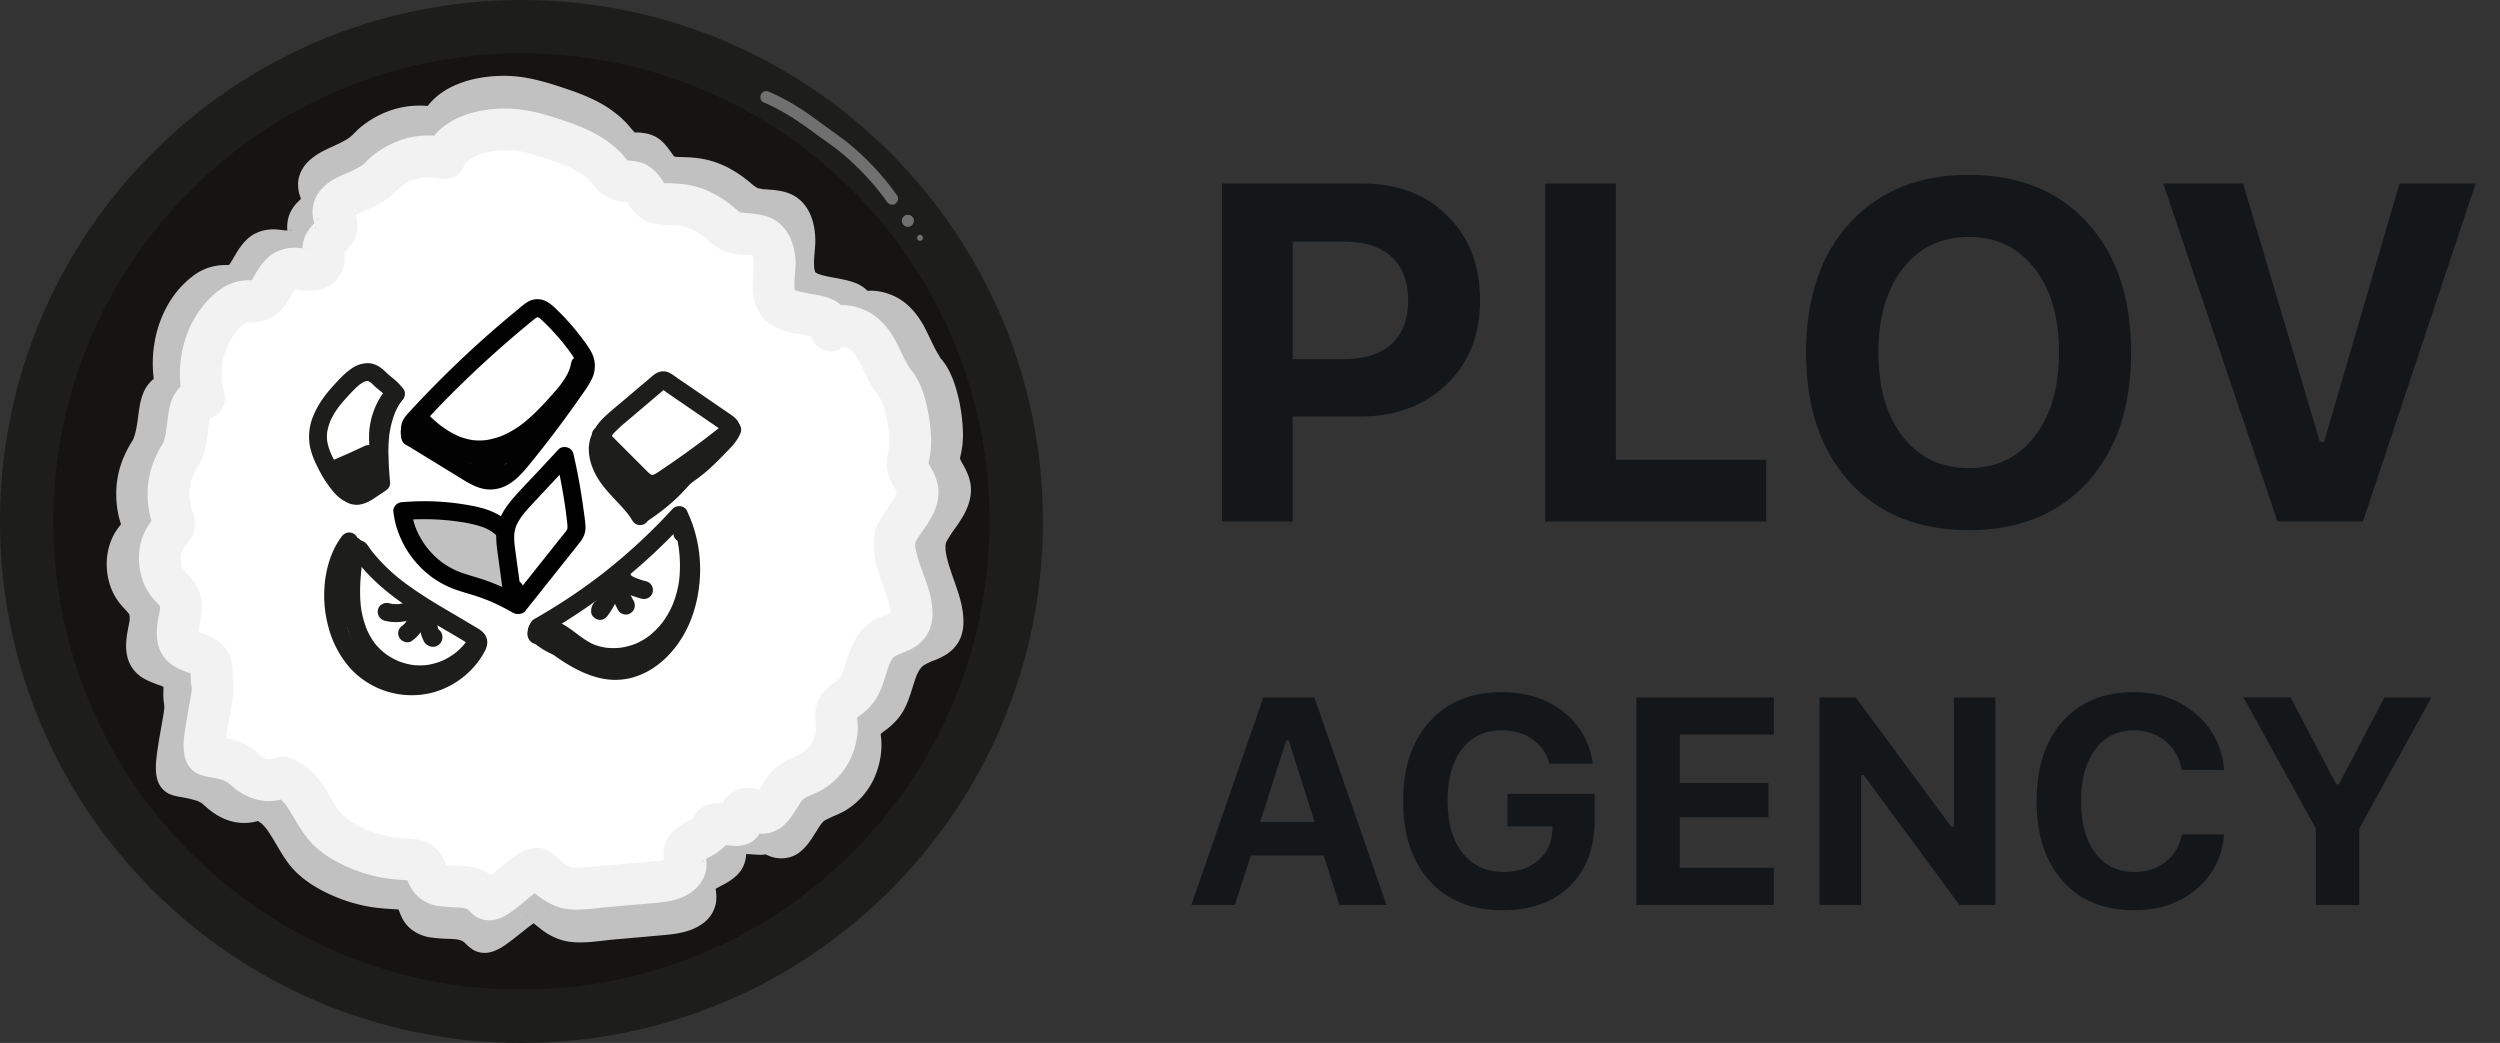 <svg width="163" height="68" fill="none" xmlns="http://www.w3.org/2000/svg"><rect width="100%" height="100%" fill="#333333" stroke="none"/><path d="M79.672 11.966h9.193c2.27 0 4.107.702 5.512 2.107 1.415 1.395 2.123 3.232 2.123 5.512 0 2.26-.728 4.088-2.184 5.482-1.456 1.395-3.35 2.092-5.68 2.092h-4.352V34h-4.612V11.966zm4.612 3.787v7.665h3.344c1.334 0 2.362-.326 3.084-.977.733-.662 1.1-1.608 1.1-2.84 0-1.242-.362-2.194-1.084-2.856-.723-.661-1.751-.992-3.085-.992h-3.36zm30.875 14.231V34h-14.415V11.966h4.612v18.018h9.803zm13.208-18.583c3.258 0 5.833 1.038 7.727 3.115 1.903 2.077 2.855 4.896 2.855 8.46 0 3.573-.952 6.397-2.855 8.474-1.894 2.077-4.469 3.115-7.727 3.115-3.267 0-5.853-1.038-7.757-3.115-1.903-2.077-2.855-4.901-2.855-8.475 0-3.563.957-6.382 2.871-8.459 1.913-2.077 4.494-3.115 7.741-3.115zm4.276 6.093c-1.059-1.365-2.484-2.047-4.276-2.047-1.791 0-3.222.682-4.29 2.047-1.069 1.354-1.604 3.18-1.604 5.481 0 2.301.53 4.133 1.588 5.497 1.069 1.365 2.504 2.047 4.306 2.047 1.792 0 3.217-.682 4.276-2.046 1.069-1.365 1.603-3.197 1.603-5.498 0-2.3-.534-4.128-1.603-5.482zM154.066 34h-5.573l-7.452-22.034h5.207l5.009 16.842h.274l4.917-16.842h4.963L154.066 34zM87.33 59l-1.021-3.225h-4.753L80.516 59h-2.841l4.696-13.527H85.7L90.396 59H87.33zm-3.468-10.715l-1.697 5.306h3.544l-1.678-5.306h-.17zm20.108 5.193c0 1.807-.537 3.238-1.612 4.294-1.075 1.05-2.538 1.575-4.387 1.575-2.013 0-3.597-.635-4.753-1.903-1.157-1.269-1.735-3.01-1.735-5.222 0-2.18.578-3.909 1.735-5.184 1.156-1.275 2.718-1.912 4.687-1.912 1.6 0 2.941.425 4.022 1.275 1.081.85 1.722 1.978 1.922 3.384h-2.813c-.212-.688-.59-1.219-1.134-1.594-.544-.381-1.21-.572-1.997-.572-1.094 0-1.956.41-2.587 1.228-.625.813-.938 1.928-.938 3.347 0 1.444.325 2.581.975 3.412.656.832 1.544 1.247 2.662 1.247.925 0 1.682-.25 2.269-.75.588-.5.897-1.159.928-1.978l.01-.243h-2.935v-2.128h5.681v1.724zm11.681 3.103V59h-8.962V45.473h8.962v2.418h-6.131v3.16h5.784v2.24h-5.784v3.29h6.131zm5.69 2.419h-2.709V45.473h2.363l6.224 8.427h.169v-8.427h2.709V59h-2.343l-6.244-8.465h-.169V59zm17.793.347c-1.962 0-3.512-.635-4.65-1.903-1.131-1.275-1.696-3.013-1.696-5.212 0-2.2.565-3.935 1.696-5.203 1.138-1.269 2.688-1.903 4.65-1.903 1.6 0 2.95.478 4.05 1.434 1.106.95 1.712 2.162 1.819 3.637h-2.756c-.138-.78-.491-1.406-1.06-1.875-.562-.468-1.247-.703-2.053-.703-1.062 0-1.903.413-2.522 1.238-.618.825-.928 1.95-.928 3.375s.31 2.553.928 3.384c.619.825 1.463 1.237 2.532 1.237.812 0 1.499-.222 2.062-.665.562-.444.912-1.038 1.05-1.782h2.756c-.119 1.463-.722 2.654-1.809 3.572-1.081.913-2.438 1.369-4.069 1.369zm14.69-.347h-2.831v-4.978l-4.715-8.55h3.065l2.981 5.663h.169l2.972-5.662h3.065l-4.706 8.55V59z" fill="#13171A"/><path d="M34 68c18.778 0 34-15.222 34-34S52.778 0 34 0 0 15.222 0 34s15.222 34 34 34z" fill="#1D1D1B"/><path d="M34 64.524c16.857 0 30.523-13.666 30.523-30.524S50.857 3.476 34 3.476C17.142 3.476 3.476 17.142 3.476 34s13.666 30.524 30.523 30.524z" fill="#151412"/><path d="M49.77 6.664c.633.274 1.245.597 1.828.965.533.336 1.043.703 1.552 1.075.26.19.52.38.781.565.14.1.28.197.417.3l.095.07.054.04.027.022a.295.295 0 01.015.011l.053.042.121.096c.563.455 1.096.946 1.595 1.47.28.293.55.595.809.906.068.079.135.165.201.248l.089.111.042.055.015.02c.123.161.243.324.36.49.118.167.347.261.535.14.165-.106.266-.355.14-.534a17.196 17.196 0 00-3.02-3.28c-.547-.455-1.125-.854-1.697-1.27-.518-.376-1.033-.756-1.569-1.106a13.532 13.532 0 00-2.052-1.108.428.428 0 00-.3-.04.4.4 0 00-.235.18c-.088.169-.06.448.14.534l.003-.002zm9.425 8.123a.391.391 0 100-.782.391.391 0 000 .782zm.79.914c.251 0 .252-.39 0-.39-.251 0-.252.39 0 .39z" fill="#717070"/><path d="M51.982 15.686c0 .078 0 .151-.008.225-.046.792-.204 1.625.124 2.344.643 1.42 4.042.612 3.858 2.159.876-.697 2.226-.078 2.886.823.66.902.949 2.043 1.64 2.92.827 1.044 1.184 3.248 1.115 4.577-.022.435-.22.86-.17 1.29.063.554.51.991.652 1.53.313 1.19-.902 2.171-1.44 3.281-.926 1.91 2.225 5.642.461 6.822-.496.333-1.121.44-1.602.796-1.223.907-.989 2.947-2.13 3.959-.37.329-.88.547-1.062 1.008-.13.328-.054.696-.028 1.048.103 1.406-.703 2.84-1.953 3.484-.497.255-1.066.404-1.47.79-.75.718-1.078 2.25-2.095 2.045-.349-.071-.676-.37-1.015-.26-.374.123-2.65-.259-2.531.115.12.374.34.746.264 1.131-.19.952-1.906.968-2.014 1.934-.03.266.087.53.083.798-.015.86-1.122 1.187-1.982 1.265l-5.086.457c-.469.043-.946.083-1.406-.023-.77-.179-1.382-.746-1.953-1.292-.571-.546-3.15 2.52-3.714 1.983-.247-.234-.5-.475-.808-.625-1.072-.504-2.7.132-3.31-.882-.176-.29-.206-.662-.43-.917-.3-.343-.82-.351-1.275-.366a9.253 9.253 0 01-4.015-1.067c-.796-.422-1.544-.976-2.04-1.728-.766-1.162-1.336-2.7-2.681-3.02a2.309 2.309 0 01-2.246-.224c-.292-.208-.533-.483-.83-.684-.637-.432-1.449-.477-2.198-.65-.75-.172.464-4.181.284-4.93-.127-.523.085-1.118-.172-1.591-.39-.718-1.529-.625-2.048-1.254-.729-.883.32-2.278-.122-3.333-.165-.391-.514-.674-.781-1.005-.85-1.045-.813-2.71.084-3.717.142-.156.313-.32.331-.532a.96.96 0 00-.091-.414 5.113 5.113 0 01.539-4.543c.882-1.316.18-3.966 1.763-4.022a6.47 6.47 0 011.142-5.703c.51-.64 1.216-1.209 2.031-1.224.2 0 .403.027.6-.007 1.054-.177 1.167-1.843 2.16-2.236.441-.174.937-.043 1.406-.013.469.03 1.044-.114 1.194-.564.12-.36-.087-.76.008-1.126.135-.527.83-.781.921-1.314.044-.255-.064-.508-.149-.752-.552-1.582 2.068-1.656 3.203-2.89a4.766 4.766 0 014.6-1.367c.816-1.797 3.197-2.206 5.174-2.047.727.058 1.43.28 2.125.5 1.59.503 3.264 1.06 4.35 2.325.243.28.47.606.815.738.36.139.78.037 1.137.182.569.235.752.976 1.272 1.301.391.246.893.203 1.356.214 1.192.03 2.34.46 3.259 1.22.312.258.6.558.971.717.712.306 1.599.043 2.261.446.617.372.792 1.162.786 1.895z" fill="#fff"/><path d="M50.81 15.686c-.016.868-.186 1.718.048 2.574a2.505 2.505 0 001.25 1.596c.88.462 1.856.457 2.779.764.055.018.242.095.026 0-.215-.096-.037-.016.012.01a.943.943 0 00.117.072c.032.01-.245-.218-.108-.078.156.16-.146-.207-.075-.1.111.164-.07-.175-.053-.135a.407.407 0 01.015.053c.034.136-.04-.199-.027-.197a.781.781 0 01-.005.17c-.079.837 1.078 1.53 1.762 1.015.06-.044.122-.078.182-.122.156-.113-.052.043-.088.029a1 1 0 00.2-.057c.149-.042-.008.072-.105.013a.82.82 0 00.21 0c.152 0-.01.066-.098-.016.007.005.432.113.426.12-.02.026-.252-.117-.038-.007.057.029.112.06.168.093.043.026.086.058.13.083.228.135-.19-.171.01.004a3.463 3.463 0 01.377.38c-.108-.142-.121-.155-.038-.044.034.05.068.1.1.151.33.51.564 1.073.834 1.615.132.271.28.534.444.788.05.078.103.15.157.22l.09.12c.123.156.123.156 0 0 .04.107.157.224.214.325.057.102.11.204.156.309.016.046.035.09.059.132l-.06-.144.053.14c.094.255.174.516.24.78.065.259.12.52.164.782l.03.197c.037.226-.015-.079-.01-.079-.019.009.043.399.048.459.02.234.03.475.03.713 0 .108-.005.214-.01.322-.01.294.05-.162 0 .012-.029.105-.046.216-.068.322-.095.457-.144.89-.046 1.35.078.355.247.69.423 1.005.07.122.13.25.201.372.078.144-.078-.268-.008-.01-.003-.017.044.156.042.156-.023.004-.012-.297-.01-.013a1.004 1.004 0 00-.005.145l.023-.167a1.587 1.587 0 01-.03.143c-.018.072-.042.14-.066.211-.082.247.13-.234 0 0-.026.045-.047.092-.072.138a5.423 5.423 0 01-.204.34c-.164.253-.343.496-.514.745-.292.426-.588.892-.703 1.401-.122.547-.094 1.056-.013 1.603.124.828.434 1.615.703 2.404.14.39.257.788.352 1.192.019.087.033.175.05.264.039.203-.026-.28-.018-.133 0 .041.008.083.011.124.006.078.008.156.006.24 0 .029-.005.06-.005.091 0 .185.078-.347.012-.091-.01.039-.024.187-.059.205-.034.017.163-.303.068-.165a.705.705 0 00-.051.09c-.049.108-.146.064.097-.117-.027.02-.046.056-.072.078a.944.944 0 00-.078.078c.197-.234.178-.13.05-.051-.088.054-.288.201-.399.203l.114-.049-.167.069-.166.068c-.443.184-.83.374-1.2.681-.874.726-1.154 1.863-1.5 2.89-.037.113-.078.224-.119.335l-.025.066c-.047.115-.035.086.037-.087a.654.654 0 00-.059.126 3.52 3.52 0 01-.163.3c-.03.047-.07.093-.095.142-.052.072-.026.038.078-.102a2.882 2.882 0 01-.09.103c-.067.072-.36.272-.093.109-.111.068-.218.156-.322.234-.35.259-.649.505-.888.876-.234.359-.323.806-.322 1.228 0 .328.064.65.05.98.001.08-.005.16-.02.238-.009 0 .06-.306.008-.078-.03.13-.056.258-.094.39a4.25 4.25 0 01-.061.19l-.015.037c-.046.119-.036.1.029-.059.003.107-.168.338-.22.424a4.525 4.525 0 01-.087.136c-.045.07-.13.281 0 .02-.053.11-.18.214-.263.299-.06.061-.212.262-.294.269.007 0 .235-.163.048-.04-.078.052-.156.105-.234.152-.584.346-1.219.515-1.75.956-.423.352-.718.838-1 1.303-.109.178-.263.358-.352.547.005-.013.192-.225.07-.095-.032.035-.063.073-.097.107s-.072.06-.101.094c.184-.22.175-.123.064-.062-.184.1.29-.092.089-.041-.166.042.15-.02.156-.018h-.055c-.121-.007-.075 0 .14.023-.012-.006-.148-.024-.157-.046l.123.053-.157-.07c-.117-.051-.234-.106-.357-.15a1.866 1.866 0 00-.698-.106l-.312.042c-.03.005-.059.013-.088.02h-.01c-.106.023-.027.013.24-.03-.054 0-.114.008-.167.008-.173 0-.346-.01-.518-.02-.806-.048-1.919-.263-2.557.366a1.262 1.262 0 00-.328 1.227c.042.147.108.288.16.432a2.005 2.005 0 01.102.347.292.292 0 01-.011-.204c0-.143.007-.014-.014.035.14-.335.088-.197.042-.118-.113.197.206-.235-.013 0-.072.078-.175.083.092-.065-.04.022-.078.053-.114.078-.089.057-.18.109-.272.156-.417.226-.842.434-1.18.777-.573.578-.67 1.344-.493 2.114.04.176-.01-.287-.008 0 0 .235.042-.244.012-.092-.032.17-.09.017.043-.085-.02.016-.134.217-.008.029.112-.168 0-.021-.032.014-.123.13.064-.065.089-.067-.04 0-.13.078-.168.101-.037.024-.059.03-.09.045-.08.038-.04.022.124-.05-.1.005-.234.078-.334.11-.115.03-.235.055-.347.077-.035.007-.269.045-.052.01.218-.034-.01 0-.047 0-.216.022-.432.039-.649.058-1.48.131-2.961.264-4.441.398a8.682 8.682 0 01-1.007.035c-.303-.009.134.05-.036-.006-.07-.024-.147-.034-.218-.056-.018-.006-.271-.115-.103-.033.168.082-.143-.078-.17-.096-.117-.067-.276-.142-.365-.242.02.024.193.161.027.02-.067-.057-.136-.113-.202-.173-.235-.205-.457-.469-.726-.63-.82-.489-1.707.02-2.373.52-.353.265-.697.542-1.042.817l-.214.169c-.167.133.24-.18.07-.054l-.082.062c-.14.105-.281.208-.429.302a3.154 3.154 0 01-.178.105c-.137.078-.267.043.086-.024a.69.69 0 00-.144.046c.086-.043.337-.034.434 0-.045-.016.332.151.224.092.344.189.227.177.103.06a6.129 6.129 0 00-.435-.368 3.185 3.185 0 00-1.04-.553c-.547-.168-1.144-.168-1.713-.188-.116-.005-.234-.01-.35-.02-.044 0-.089-.008-.134-.01-.248-.02.286.062.05.003-.087-.022-.219-.084-.303-.082.025 0 .26.138.114.045a1.268 1.268 0 01-.103-.06c.146.12.186.15.118.092a.55.55 0 00-.108-.109c.177.091.115.194.049.044-.071-.164.09.274 0 .006a7.05 7.05 0 00-.072-.202c-.185-.494-.422-.902-.864-1.207-.608-.42-1.347-.39-2.051-.438a2.86 2.86 0 01-.485-.044c.234.058.078.012.022 0-.096-.016-.193-.03-.289-.049a9.301 9.301 0 01-.994-.239 8.7 8.7 0 01-.872-.312c.26.106-.04-.021-.078-.038l-.177-.082a7.172 7.172 0 01-.49-.259 4.412 4.412 0 01-.731-.479c.201.177.05.037 0-.008-.051-.044-.11-.094-.163-.143a4.414 4.414 0 01-.364-.374c-.02-.023-.11-.112-.11-.133l.078.099a3.71 3.71 0 01-.099-.143 9.09 9.09 0 01-.2-.319c-.134-.22-.262-.443-.391-.665-.635-1.084-1.395-2.142-2.648-2.537a1.357 1.357 0 00-1.044.078c.041-.02.234-.073.044-.028l-.246.062c-.176.044.048.01.062-.008-.018.023-.176.007-.21.007-.047 0-.175.015-.21-.012.17.026.192.027.06 0l-.081-.018c-.046-.012-.213-.036-.242-.079.051.068.178.093.048.018l-.219-.125c-.175-.1-.005.01.025.027a2.568 2.568 0 01-.337-.295 5.834 5.834 0 00-.587-.463c-.578-.39-1.279-.537-1.953-.662-.132-.024-.264-.05-.395-.078-.35-.078.095.07.181.136.14.107.115.04.247.266-.028-.048-.064-.138.027.078.101.242.033.044.012-.023-.05-.162.03.353.024.176 0-.024 0-.05-.005-.074a4.922 4.922 0 01.036-.729c.01-.088.026-.177.031-.266-.029.426-.01.085.006-.023.03-.203.065-.406.1-.608.137-.79.32-1.588.37-2.39a1.928 1.928 0 000-.304c-.01-.111-.006-.352-.07-.464.024.043.008.254.017.04v-.319c.02-.775-.136-1.557-.767-2.073a3.43 3.43 0 00-.977-.547c-.106-.042-.213-.078-.32-.12l-.163-.059c-.27-.095.197.105-.004 0-.071-.037-.218-.156-.288-.163.035 0 .201.197.085.06-.164-.194.021 0 .012.029 0-.006-.073-.125-.065-.118l.069.156a1.18 1.18 0 01-.035-.127c-.04-.129.067-.046.013.114.02-.06-.006-.173 0-.24a.715.715 0 00.013-.175c.039.134-.038.234-.013.096.022-.123.044-.245.068-.367.069-.35.134-.703.17-1.054.078-.788-.165-1.495-.657-2.11a6.382 6.382 0 00-.28-.322c-.078-.085-.252-.21-.286-.32 0 .012.156.235.045.05-.033-.055-.07-.108-.102-.163-.032-.056-.06-.114-.09-.172-.116-.216.063.215 0-.005-.036-.124-.078-.245-.103-.372l-.015-.078a1.306 1.306 0 00.009.078 1.17 1.17 0 00-.012-.156c-.007-.13 0-.258 0-.39.011-.272-.062.268 0 .003.017-.078.03-.156.049-.227.01-.04.078-.356.12-.367-.046.012-.109.234-.006.034a2.78 2.78 0 01.095-.168c.034-.054.057-.086.084-.13.14-.224-.172.189.009-.006.164-.167.31-.35.438-.547a1.714 1.714 0 00.145-1.396 7.324 7.324 0 01-.259-.879l-.016-.087c-.02-.132-.02-.115 0 .051a.86.86 0 00-.018-.175 5.123 5.123 0 010-.877c.008-.088-.025-.326 0-.038.004-.088.02-.175.046-.26.03-.143.065-.285.107-.425.037-.125.067-.313.142-.416-.124.171-.052.114-.015.037.038-.076.074-.156.115-.234.078-.143.156-.28.245-.416.258-.417.44-.876.54-1.356.043-.203.077-.41.106-.617.026-.187.05-.375.078-.561.005-.04.033-.254 0-.03-.034.223.006-.044.013-.088a6.92 6.92 0 01.103-.572c.021-.088.044-.174.071-.259.011-.032.024-.064.034-.097.055-.194-.148.266-.041.1.046-.061.086-.127.12-.196.004-.013-.2.263-.099.136.1-.128.129.007-.105.069a.485.485 0 00.075-.047c.163-.087-.27.078-.135.054a.853.853 0 00.116-.032c.198-.063-.321.03-.102.017.751-.041 1.34-.716 1.13-1.484a6.378 6.378 0 01-.103-.418c-.02-.094-.016-.256-.061-.339.074.135.02.183.008.055-.006-.071-.014-.142-.019-.214a5.888 5.888 0 01-.017-.474c0-.245.022-.486.041-.73.015-.182-.053.292 0 .012.01-.057.019-.114.03-.17.025-.142.056-.282.093-.42.065-.25.143-.497.234-.74.078-.22-.005.038-.02.041.026-.05.05-.102.07-.156.067-.143.139-.284.216-.421.12-.215.256-.415.394-.617-.115.13.157-.234 0 0 .047-.054.09-.11.138-.163.095-.107.195-.21.3-.308.043-.038.086-.078.13-.113.169-.15-.026.01-.035.026.052-.089.274-.17.36-.22.137-.079.031.046-.052.017.054-.014.106-.031.157-.053l.078-.022c.105-.02.108-.023.007-.01-.1.013-.098.011.01 0h.084c.349-.008.68.025 1.025-.074.336-.1.645-.276.905-.512.322-.281.563-.654.781-1.02.094-.157.184-.322.284-.477.03-.047.217-.303.078-.128-.14.175.082-.078.122-.12.17-.176-.235.138.011-.005a1.23 1.23 0 00.102-.053l-.138.064c.112-.024.12-.03.027-.016-.174.046.095 0 .123 0 .063 0 .127.004.19.009.156.01.319.034.478.05.656.067 1.332-.065 1.86-.473.314-.233.544-.562.654-.937.105-.38.058-.714.03-1.094 0-.022 0-.174-.004-.174.026.014-.043.228 0 .078-.078.269-.074.176-.016.078.078-.127-.207.216-.04.059.143-.137.29-.28.421-.43.58-.656.703-1.417.421-2.245-.03-.085-.053-.171-.078-.255-.051-.16.022.142.018.156a.443.443 0 00-.004-.12c-.018-.129-.086.325-.022.156a.523.523 0 00.022-.084c.017-.136-.05.147-.068.16a.405.405 0 00.065-.111c-.05.2-.185.214-.1.13.027-.026.051-.056.078-.083.026-.027.059-.052.088-.078.09-.084.047.052-.119.092.135-.033.313-.198.44-.266.336-.177.685-.325 1.026-.492.46-.218.89-.493 1.28-.819.19-.16.35-.352.534-.519l.124-.108c.207-.185-.206.14.023-.019.113-.078.226-.156.345-.226a5.13 5.13 0 01.4-.213c.038-.018.205-.09.049-.024-.172.07.094-.034.129-.046.273-.094.554-.166.839-.215.114-.02.114.037-.067.008.083 0 .165-.007.246-.02a4.54 4.54 0 01.413-.006c.101 0 .318-.018.41.03l-.148-.018.122.02c.095.019.188.04.282.063.469.115 1.103-.067 1.323-.538.041-.087.083-.172.13-.254.028-.047.152-.183.152-.234 0 .017-.188.22-.057.073A3.021 3.021 0 0130 8.07l.103-.09c.143-.128-.055.053-.078.057.069-.014.166-.116.229-.156.138-.086.385-.152.496-.261-.107.105-.205.078-.082.036l.135-.051a5.69 5.69 0 01.85-.23c.096-.017.201-.024.295-.05-.023.007-.293.034-.087.013l.149-.017c.2-.02.401-.032.602-.037.416-.015.832.001 1.245.048-.263-.032.149.034.201.045.136.028.271.06.405.095.27.07.535.152.801.234.454.142.908.286 1.355.446.057.02.658.222.654.249 0 0-.206-.09-.079-.034.053.024.107.046.157.07a7.651 7.651 0 011.199.664c.046.032.091.068.138.099-.167-.145.118.078 0 0 .343.297.617.63.924.96.482.52 1.068.744 1.765.796.031 0 .349.04.357.023-.02.039-.273-.084-.05.007.005 0-.211-.097-.102-.043.04.02.174.109.024.004-.15-.104-.024-.016.01.022.029.037.06.071.093.104.1.09-.166-.234-.03-.04.307.442.617.876 1.081 1.165.53.33 1.166.367 1.772.372.119 0 .234 0 .357.01.047 0 .374.028.205.012-.169-.015.028.006.07.013.06.01.118.022.178.034a5.617 5.617 0 01.743.211c.043.016.084.034.127.049.156.055-.179-.088-.029-.012.233.111.46.234.679.369.05.033.102.066.15.1.028.02.235.173.102.07-.115-.09.006.007.024.023l.197.17c.244.224.505.428.782.61.585.362 1.256.425 1.925.464.09.005.274-.02.348.026-.113-.069-.19-.036-.057-.006.069.015.137.028.205.049.068.02.175.103.056.015-.168-.125.078.066.078.059-.007.055-.183-.187-.063-.04l.05.053c.065.078.065.073 0-.004l-.047-.06c.02.03.04.062.058.094.09.156.015.06 0-.043.02.11.078.22.102.33.012.051.02.103.032.157.033.143-.017-.258-.006-.037.006.132.016.262.016.395 0 .613.539 1.2 1.172 1.172.632-.028 1.171-.515 1.171-1.172 0-1.16-.394-2.44-1.513-2.985-.59-.288-1.217-.313-1.859-.358l-.174-.015c-.242-.02.048-.005.054.007-.024-.05-.284-.034-.331-.088.085.096.151.079.045.01l-.146-.09c-.213-.128.039.025.029.028a1.606 1.606 0 01-.205-.16c-.891-.772-1.883-1.376-3.046-1.63-.58-.127-1.156-.15-1.744-.165-.059 0-.117-.005-.177-.008-.156 0-.035.049.053.013a.633.633 0 01-.167-.037c-.234-.05.045 0 .043.026-.003.026-.125-.094-.134-.082.05-.06.19.183.078.045-.027-.034-.065-.071-.096-.104-.173-.179.15.217.006.01-.312-.452-.64-.918-1.136-1.184-.347-.186-.703-.245-1.09-.275-.105-.009-.26.02-.357-.023l.135.018-.086-.02c.353.16-.02-.019-.011-.02.033-.006.197.19.055.035-.036-.04-.078-.078-.112-.114-.072-.078-.14-.163-.21-.245a5.437 5.437 0 00-.52-.546 7.3 7.3 0 00-1.35-.974c-.91-.508-1.908-.85-2.897-1.166-1.098-.35-2.182-.629-3.342-.64-2.065-.016-4.53.626-5.485 2.657l1.324-.538a5.867 5.867 0 00-3.613.242c-.62.25-1.198.596-1.711 1.026-.18.151-.334.321-.5.485-.079.078-.35.248-.04.054-.087.055-.168.121-.255.177-.659.418-1.427.64-2.071 1.078-.476.323-.853.703-1.055 1.256-.175.476-.128 1 .036 1.473.017.063.038.125.063.186.113.24.025-.122.02.02-.01.187.061-.262 0-.046 0-.007.103-.287.032-.111-.078.19.146-.133.045-.059-.041.037-.08.077-.115.12-.078.078-.163.156-.24.234-.529.553-.726 1.172-.642 1.926.002.073.008.146.019.218.033.138.088-.25.004-.013a.712.712 0 01.165-.283c-.16.17.184-.123.054-.034-.184.129 0-.067.056-.014l-.14.039c-.24.067.217-.004.056-.005-.073 0-.146.005-.219 0-.299-.012-.594-.078-.894-.078a2.656 2.656 0 00-1.25.296c-.469.243-.825.684-1.105 1.122-.1.156-.19.317-.283.476a14.32 14.32 0 01-.156.26 3.768 3.768 0 01-.066.1c-.07.102-.165.142.045-.051-.067.061-.126.137-.191.202-.123.12.25-.156.017-.028-.181.1.245-.087.104-.044-.19.058.057-.037.078 0-.01-.022-.46-.005-.501-.004a3.43 3.43 0 00-2.02.762c-2.239 1.73-3.024 5-2.29 7.655l1.13-1.484c-.768.043-1.406.38-1.825 1.037-.29.46-.4 1.016-.476 1.541-.03.205-.056.412-.084.617-.03.234.02-.14.009-.062l-.031.218a6.64 6.64 0 01-.156.761c-.033.116-.079.226-.112.34-.034.113.07-.157.062-.147-.016.023-.024.054-.037.078-.037.067-.072.133-.112.197a7.25 7.25 0 00-.587 1.154 6.06 6.06 0 00-.43 2.37c.008.442.06.882.156 1.313.042.185.094.368.156.547.029.078.054.166.088.245.034.079.023.252.021-.105a.335.335 0 01.027-.257c.036-.079.039-.091.006-.036-.05.112.037-.078.058-.078a.39.39 0 00-.078.09 4.468 4.468 0 00-.218.268 3.662 3.662 0 00-.346.506c-.191.351-.33.729-.408 1.12a4.389 4.389 0 00.286 2.615c.167.365.39.701.66.998.113.13.234.251.347.38.006.007.079.1.083.098-.014.008-.118-.185-.056-.068.019.036.045.073.067.107.111.168-.042-.045-.017-.061.005 0 .048.198.056.204-.008-.007-.014-.257-.018-.137 0 .035.006.072.006.107v.216c0 .037-.007.074-.009.11 0 .157.042-.243.015-.09-.055.309-.123.616-.172.925-.144.911-.098 1.824.59 2.521.312.32.697.5 1.104.666.128.052.257.098.386.145l.193.072c-.226-.12.178.065 0 0 .053.037.11.069.168.096.095.035-.1-.078-.11-.09.011.02.054.047.07.063.017.015.044.06.065.069 0 0-.156-.207-.091-.107.065.101-.042-.087-.032-.089.01-.001.031.166.041.17-.058-.018-.011-.235-.018-.048v.136c0 .091 0 .183-.006.274a4.136 4.136 0 00.093.94c-.026 0-.023-.39-.033-.21v.207c0 .069-.013.156-.021.234-.03.23-.005.055 0 0 .03-.23 0-.025-.005.031-.157 1.025-.382 2.037-.488 3.069-.044.429-.059.876.052 1.297.08.327.268.618.533.826.303.234.645.291 1.016.36.367.056.729.141 1.082.254a.697.697 0 01.124.046c0 .015-.2-.105-.078-.029.073.047.156.078.229.13.02.014.101.053.11.078 0 0-.163-.141-.063-.043.075.073.157.138.235.207.723.641 1.574 1.068 2.563 1.044.525-.014.972-.148 1.449-.353l-.903.118c.048.013.234.099.277.087-.017.005-.21-.112-.119-.046.04.025.082.047.124.066.05.03.157.133.205.134-.023 0-.215-.188-.072-.052.035.032.071.062.106.095.07.066.136.135.199.206.031.035.21.26.095.107-.115-.152.055.078.085.122.058.083.114.167.169.253.469.728.84 1.504 1.406 2.163.62.717 1.46 1.266 2.31 1.671.94.458 1.944.77 2.977.927.532.078 1.057.104 1.592.138l.156.012c-.004.019-.3-.064-.082-.007.045.012.335.088.144.034-.141-.04-.055-.019-.011.01-.204-.127-.133-.105-.07-.039-.032-.033-.135-.2-.046-.027-.036-.07-.07-.184-.023-.045.169.494.376.973.79 1.31.363.302.8.5 1.267.574.426.059.855.092 1.286.1.178.007.356.025.534.035.126.007-.14-.02-.138-.018.045.013.09.022.136.025.09.02.175.048.264.072.203.054-.105-.035-.093-.044.056.026.11.055.163.089.039.024.078.053.116.078.142.084-.134-.129-.018-.011.174.186.368.352.58.493a1.528 1.528 0 001.175.133c.494-.132.922-.446 1.32-.751.281-.215.558-.435.834-.655l.32-.253c.105-.086-.157.118-.133.101.023-.016.055-.042.083-.063.054-.04.108-.078.162-.12.178-.129.362-.247.553-.354.19-.107-.226.068-.122.049a.547.547 0 00.1-.03c.156-.068-.34.027-.197.026.106 0 .095.07-.245-.035.117.036-.258-.118-.22-.097.105.059-.231-.156-.187-.147.047.036.09.076.128.121.078.071.151.142.228.212.217.196.445.378.678.554.403.312.862.545 1.353.685 1.061.289 2.24.047 3.313-.049l3.3-.294c.96-.086 1.919-.235 2.68-.878.39-.33.644-.792.713-1.299a2.815 2.815 0 00-.045-.906c-.008-.043-.05-.235-.016-.066.029.151 0 .014.004-.022-.05.334-.038.183-.018.12.053-.172-.137.22-.057.116.014-.019.021-.045.036-.065.105-.135-.101.122-.093.119a.627.627 0 00.128-.125c.089-.1-.23.151-.111.086.023-.013.044-.032.068-.046a4.32 4.32 0 01.218-.13c.251-.14.515-.26.755-.421.35-.234.688-.524.877-.91.285-.583.28-1.217.053-1.82-.037-.1-.07-.206-.114-.302-.161-.353.45-.057-.143.755a8.21 8.21 0 00-.375.38c.044-.03-.353.121-.172.078.116-.026-.214.026-.213.026l.096-.008c.253-.008.504 0 .757.013.276.016.547.038.828.05.217.012.668.063.853-.045a.13.13 0 01.033-.007c.09.005-.156.012-.136.013l-.079-.011c-.104-.019-.104-.015 0 .01.016.015.172.062.015 0-.157-.06.017.01.055.028.106.046.212.092.32.135.145.055.297.091.453.108a1.94 1.94 0 001.371-.304c.67-.465 1.005-1.185 1.45-1.84l.055-.078c.103-.156-.052.069-.066.078.054-.047.095-.115.145-.166.03-.033.068-.061.097-.096.092-.11-.064.065-.067.046-.005-.032.313-.188.338-.2.387-.197.803-.33 1.172-.562a4.793 4.793 0 001.841-2.095c.396-.902.571-1.91.408-2.89-.02-.12-.012.043-.02.078.062-.26-.034.03-.035.026-.008-.023.078-.117.078-.13 0 .022-.157.16-.063.091a1.19 1.19 0 00.2-.181c-.106.145-.138.102-.047.04l.162-.117c.422-.29.787-.655 1.077-1.078.436-.646.63-1.434.874-2.166l.078-.234c.02-.052.12-.298.043-.12-.085.192.05-.106.07-.142.04-.078.083-.156.13-.234a2.11 2.11 0 00.132-.194c-.096.21-.13.156-.057.082.032-.031.061-.066.093-.097a.69.69 0 00.078-.069c.083-.115-.212.138-.068.05.102-.062.2-.128.308-.181.053-.028.107-.051.161-.079.12-.06-.069.027-.073.03.107-.055.218-.1.333-.136.277-.103.545-.23.8-.381a2.48 2.48 0 00.83-.837c.374-.654.368-1.387.255-2.11-.19-1.192-.764-2.287-1.029-3.463-.03-.14-.05-.282-.078-.421-.004-.022.026.295.025.174 0-.036-.008-.072-.01-.108a3.19 3.19 0 01-.01-.212v-.18c0-.033.006-.067.008-.1.006-.12.074-.038-.023.164a.948.948 0 00.037-.166c.016-.06.1-.273.01-.063-.098.224.023-.037.05-.087.05-.095.106-.187.163-.279.108-.174.225-.343.343-.512.242-.323.46-.662.655-1.015.24-.475.41-.974.416-1.511.008-.566-.191-1.088-.461-1.576l-.145-.258c-.027-.049-.05-.1-.078-.149-.084-.148.05 0 .018.053.016-.03-.135-.35-.055-.17.051.115 0 .043.011-.023.04-.298-.046.156 0-.011.123-.474.186-.961.19-1.45a11.162 11.162 0 00-.308-2.508c-.186-.771-.454-1.58-.922-2.232-.048-.065-.1-.128-.149-.192l-.091-.118.073.092c-.055-.018-.169-.25-.2-.3a7.393 7.393 0 01-.326-.596c-.204-.407-.39-.825-.602-1.226-.452-.838-1.094-1.6-1.978-2.004-.918-.419-2.062-.538-2.916.107l1.763 1.015c.068-.703-.32-1.328-.877-1.718-.381-.267-.865-.39-1.317-.488-.451-.097-.903-.156-1.343-.279-.1-.027-.197-.061-.294-.093-.196-.065.156.078.097.043-.06-.035-.101-.048-.15-.078-.048-.031-.09-.065-.138-.085-.047-.02.23.207.096.073a.808.808 0 00-.094-.093c-.067-.046.112.15.113.156-.012-.026-.036-.048-.05-.073-.022-.042-.069-.183-.038-.066.037.14 0-.016 0-.037l-.045-.18c-.007-.027-.03-.183-.008-.03.02.155 0-.047 0-.077a4.268 4.268 0 01-.006-.332c.008-.46.078-.917.085-1.377.011-.614-.547-1.2-1.171-1.172-.653.028-1.168.514-1.18 1.17z" fill="#C2C1C1"/><path d="M50.507 17.222c0 .07-.003.138-.007.206-.04.723-.183 1.484.117 2.145.593 1.299 3.727.534 3.563 1.948.8-.635 2.036-.069 2.642.759.605.828.872 1.87 1.51 2.672.759.956 1.063 3.005 1.004 4.219-.02.397-.2.78-.156 1.18.058.505.468.905.6 1.398.288 1.09-.82 1.983-1.31 2.994-.842 1.742 2.103 5.183.492 6.258-.454.303-1.026.4-1.464.724-1.118.825-.905 2.69-1.944 3.612-.336.3-.803.5-.968.92-.119.3-.05.636-.024.958.096 1.286-.636 2.593-1.782 3.179-.455.234-.975.367-1.344.72-.684.654-.98 2.053-1.911 1.863-.32-.065-.62-.34-.93-.239-.34.111-.39.584-.277.926.113.342-1.78-.166-1.848.186-.172.87-1.742.88-1.838 1.762-.028.244.078.485.078.73-.012.789-1.025 1.083-1.811 1.152l-4.65.404c-.428.036-.865.073-1.285-.025-.703-.165-1.266-.685-1.79-1.185-.526-.5-2.926 2.385-3.443 1.892-.227-.216-.459-.435-.742-.569-.982-.464-2.47.115-3.03-.815-.16-.265-.19-.604-.395-.838-.275-.312-.75-.322-1.168-.337a8.507 8.507 0 01-3.675-.985c-.73-.39-1.416-.895-1.871-1.584-.703-1.063-1.228-2.47-2.46-2.767a2.117 2.117 0 01-2.055-.209c-.268-.19-.489-.441-.76-.625-.585-.396-1.328-.439-2.014-.598-.686-.16.465-3.906.298-4.593-.116-.48.078-1.022-.16-1.456-.358-.656-1.4-.573-1.875-1.15-.668-.809.289-2.082-.118-3.046-.152-.36-.47-.617-.72-.92-.78-.957-.75-2.479.069-3.397.13-.144.284-.292.302-.486a.879.879 0 00-.085-.381 4.66 4.66 0 01.484-4.151c.803-1.2.101-3.671 1.549-3.716a5.893 5.893 0 011.032-5.207c.469-.585 1.11-1.103 1.859-1.115.183 0 .37.025.546-.005.964-.16 1.064-1.683 1.971-2.04.403-.155.86-.037 1.29-.008.429.029.954-.102 1.093-.513.108-.328-.078-.694.005-1.029.123-.481.757-.71.84-1.199.04-.234-.06-.464-.138-.687-.509-1.447 1.944-1.465 2.977-2.593s2.716-1.624 4.206-1.238c.742-1.64 2.92-2.01 4.729-1.86.665.055 1.307.26 1.944.462 1.455.463 2.99.977 3.984 2.134.221.257.429.556.746.678.33.126.713.034 1.04.168.522.212.691.893 1.172 1.192.36.225.817.187 1.24.198a4.901 4.901 0 012.986 1.122c.285.234.546.511.89.658.652.28 1.463.043 2.07.412.561.343.724 1.065.72 1.735z" fill="#fff"/><path d="M49.14 17.223c-.013.822-.165 1.616.059 2.43.19.696.632 1.302 1.28 1.635a5.11 5.11 0 001.447.464c.395.074.801.124 1.185.247.046.014.09.034.136.048.045.014-.36-.182-.17-.067a.8.8 0 00.11.063c.042.016-.3-.266-.157-.119.163.169-.186-.268-.112-.156.113.178-.099-.25-.078-.195.078.212-.054-.166-.022-.21a.723.723 0 00-.004.156c-.093.976 1.255 1.783 2.057 1.18.053-.04.111-.073.166-.112.183-.13-.163.084-.152.058.012-.027.157-.04.183-.053-.245.114-.312.024-.174.024h.193c.224 0-.184-.014-.169-.025.066-.041.313.089.39.112-.422-.13-.068-.022.05.05.05.03.098.064.148.096.149.093-.27-.234-.078-.063.087.078.174.156.254.244.031.034.179.22.027.021-.165-.214.049.079.078.122.317.49.54 1.032.804 1.552.122.247.261.487.417.715.032.046.065.09.097.134-.186-.253.486.625.192.25-.17-.218.046.086.085.155.052.092.097.186.144.28.114.23-.129-.329-.035-.084a6.06 6.06 0 01.272.868c.057.235.105.474.143.713.012.07.026.143.032.214 0-.007-.044-.372-.022-.151.014.138.03.276.04.416.016.214.025.43.024.645 0 .097 0 .193-.007.29-.008.242 0-.094.018-.11-.041.035-.058.28-.07.337-.099.476-.145.912-.041 1.391.09.349.23.682.419.99.063.112.122.226.184.34.086.156-.096-.338-.036-.079l.044.178c.042.167-.005-.373-.024-.126a.678.678 0 00-.005.134l.032-.235a1.489 1.489 0 01-.027.13c-.016.066-.038.129-.06.194-.083.247.157-.306.029-.074-.023.04-.043.084-.065.125-.058.106-.122.21-.187.313-.149.234-.312.453-.468.68-.289.42-.573.883-.678 1.388-.114.547-.083 1.041.005 1.591.121.76.413 1.48.668 2.202.13.354.24.715.33 1.082.018.078.033.156.049.239.059.295-.03-.387-.011-.088 0 .072.01.145.01.217v.084c-.009.166-.1.245.026-.163-.016.054-.03.115-.041.17-.047.218.196-.371.048-.121-.149.25.25-.24.078-.093a.958.958 0 00-.07.069c-.13.142.313-.201.146-.113-.12.063-.234.134-.358.195-.266.134.3-.12.023-.01l-.156.062c-.358.146-.715.284-1.026.515a3.562 3.562 0 00-1.163 1.434c-.222.507-.382 1.026-.557 1.55-.034.101-.07.204-.108.305-.015.04-.033.078-.047.118.143-.407.083-.193.035-.094a2.913 2.913 0 01-.15.275c-.021.035-.045.069-.067.104-.125.199.248-.262.041-.058a2.65 2.65 0 00-.21.2l.164-.124a6.295 6.295 0 01-.117.086l-.119.085c-.374.271-.703.528-.956.92a2.38 2.38 0 00-.353 1.3c0 .299.062.594.048.895 0 .06-.009.121-.013.181-.012.184.071-.372.013-.111-.026.118-.049.234-.084.352-.035.12-.217.48-.013.083-.067.13-.125.262-.201.39a2.33 2.33 0 01-.078.124c-.066.099-.22.227.043-.041-.084.086-.156.186-.24.273a1.26 1.26 0 01-.268.243c.008 0 .288-.2.103-.078-.07.046-.14.096-.213.138-.231.127-.47.24-.715.337-.34.147-.658.343-.944.58-.406.332-.69.805-.959 1.25-.103.168-.215.33-.32.496.246-.385.102-.128.004-.032-.042.042-.184.153.025-.009.229-.177.013-.038-.024-.005.142-.129.334-.13.195-.09-.21.06.39-.019.171-.025-.191-.006.22.02.206.031l-.074-.018c-.135-.048-.099-.03.11.053-.444-.246-.933-.383-1.44-.312-.996.133-1.64 1.062-1.582 2.042.008.205.04.409.097.606-.234-.74.267-1.394.88-1.578-.015.005-.031.006-.047.01.469-.121.343-.038.174-.038a3.98 3.98 0 01-.245-.01c-.312-.022-.633-.07-.949-.058-.332.013-.644.062-.937.224a1.505 1.505 0 00-.348.258c-.1.102-.44.538-.39.698l-.008.024c-.032.105 0 .033.096-.218-.01.011-.054.121-.07.12-.038-.006.269-.284.123-.17-.03.024-.06.05-.088.078-.107.111.32-.223.14-.109l-.108.069c-.078.05-.167.097-.251.141-.402.214-.806.426-1.123.763a2.179 2.179 0 00-.522.92 2.049 2.049 0 00-.066.62c.013.176.037.352.072.525l.016.078c.025.148.022.107-.012-.12a1.043 1.043 0 000 .141c-.031-.147.04-.367 0-.143.04-.223.134-.303.066-.18-.11.194.251-.252.078-.108-.245.205.292-.175 0-.006-.035.02-.072.037-.107.057-.193.108.362-.13.036-.02-.145.05-.476.185-.63.146-.01 0 .39-.04.176-.027-.085.005-.172.016-.258.023l-.547.047c-1.364.12-2.727.25-4.092.355a6.141 6.141 0 01-.461.023c-.078 0-.157 0-.23-.006-.285-.017.034-.032.045.011 0 .005-.375-.113-.391-.114.227.013.23.103.074.021a3.294 3.294 0 01-.241-.141l-.133-.09c-.241-.164.241.208.02.016-.103-.089-.208-.175-.307-.267-.253-.23-.48-.468-.799-.6-.85-.36-1.656.101-2.32.61-.354.27-.699.552-1.046.831l-.191.157-.078.06c-.169.135.3-.226.128-.1-.121.09-.242.18-.368.262a2.592 2.592 0 01-.16.097c-.055.03-.282.131 0 .011.282-.12.086-.045.02-.02-.096.039-.45-.046.282-.035-.184 0 .313.05.282.043-.152-.033.39.19.258.11.381.227.297.243.186.132a4.3 4.3 0 00-.321-.283 3.422 3.422 0 00-1.192-.667c-.527-.162-1.099-.165-1.645-.186-.107 0-.213-.009-.32-.017-.345-.028.338.068 0 0-.094-.019-.184-.055-.276-.078.355.078.27.13.174.07-.268-.164.197.216.052.057a.86.86 0 00-.078-.078l.142.184a1.058 1.058 0 01-.07-.12c.015.01.12.329.047.112-.025-.075-.052-.148-.078-.221-.198-.52-.457-.922-.914-1.246-.594-.419-1.334-.397-2.026-.443-.148-.01-.297-.036-.444-.042.39.015.107.015.01 0-.059-.009-.117-.02-.175-.03a8.482 8.482 0 01-1.377-.377l-.208-.078c-.097-.039-.249-.148.038.017-.271-.156-.57-.268-.842-.428a6.368 6.368 0 01-.472-.304l-.065-.047a2.66 2.66 0 00.086.068c-.065-.099-.213-.18-.3-.264a3.968 3.968 0 01-.3-.317l-.026-.03a2.466 2.466 0 00.068.088.779.779 0 00-.11-.156 8.704 8.704 0 01-.184-.293c-.129-.212-.252-.426-.377-.64-.615-1.04-1.402-2.09-2.631-2.417a2.16 2.16 0 00-.43-.065l-.362.049c-.388.165-.436.184-.144.057-.046.007-.1.034-.147.046l-.078.019c-.145.028-.1.025.136-.01-.123-.01-.26.01-.385.009-.146 0-.067-.083.133.02a1.834 1.834 0 00-.262-.063c-.163-.05-.106-.114.078.042a1.11 1.11 0 00-.171-.088c-.04-.023-.121-.1-.163-.104.14.013.217.177.052.034-.285-.244-.56-.505-.88-.703-.57-.353-1.225-.487-1.875-.61a3.792 3.792 0 00-.401-.078c.124.01.42.206.5.287.135.127.233.29.283.469-.03-.17.015-.28.01.171a8.297 8.297 0 01.034-.846c.031-.301-.056.383-.01.07a34.43 34.43 0 01.13-.788c.135-.756.306-1.516.364-2.282a1.87 1.87 0 000-.282 4.044 4.044 0 00-.061-.444c-.044-.234.005.105.012.12-.036-.078-.004-.25 0-.334.014-.793-.136-1.584-.767-2.13-.312-.271-.61-.412-.99-.57a5.45 5.45 0 00-.292-.111c-.13-.049-.507-.248-.084-.021-.09-.048-.181-.092-.271-.142-.206-.113.24.245.088.068a.898.898 0 00-.083-.089l.14.174a.962.962 0 01-.06-.108c.023-.027.108.367.077.156-.028-.176.033-.17.008.124.005-.06-.006-.125-.005-.186 0-.14.098-.48-.01-.027.026-.11.04-.225.061-.336.068-.345.128-.69.164-1.041a2.78 2.78 0 00-.576-2.005c-.188-.243-.395-.468-.602-.696-.124-.137.193.296.061.078-.03-.05-.064-.099-.093-.15-.028-.052-.054-.105-.082-.156-.122-.226.097.295.03.065-.035-.113-.072-.224-.096-.34-.031-.148.022-.275.005.083 0-.044-.01-.098-.012-.141a2.836 2.836 0 010-.355l.005-.07c.017-.145.01-.095-.02.152.018-.068.033-.138.044-.208.029-.114.078-.221.11-.335-.086.328-.095.217-.036.103.027-.052.056-.104.086-.157.03-.053.065-.097.098-.146.096-.147-.235.268-.06.083.169-.17.318-.36.446-.562a1.883 1.883 0 00.151-1.559 5.716 5.716 0 01-.234-.81c-.022-.12.006-.269.006.086 0-.066-.015-.133-.02-.2a4.565 4.565 0 01.004-.801c.013-.133.087-.23-.015.084a2.19 2.19 0 00.042-.234c.057-.262.132-.519.226-.769.099-.274-.142.293-.01.033l.07-.144a4.78 4.78 0 01.246-.413c.535-.842.58-1.856.698-2.817.04-.32-.055.36 0 .04a4.113 4.113 0 01.1-.466c.011-.037.025-.074.036-.11.057-.197-.156.312-.078.181l.102-.182c.073-.129-.261.302-.126.168.046-.044.156-.132-.051.028s-.095.072-.04.041c.167-.097-.343.11-.197.078.035-.007.071-.019.105-.029.205-.062-.4.04-.175.027.876-.046 1.567-.837 1.318-1.73-.065-.235-.102-.47-.152-.704.09.428.008.049 0-.072a5.726 5.726 0 01.024-1.117c.017-.178-.049.303-.017.126.012-.065.022-.13.035-.196.025-.131.054-.261.087-.391a6.97 6.97 0 01.224-.682c.032-.088.116-.197-.046.105.025-.046.044-.096.067-.144.057-.12.119-.238.183-.354.114-.2.301-.39.39-.6-.11.252-.133.169-.042.06l.103-.118c.096-.107.198-.208.306-.304l.12-.1c-.248.228-.168.125-.088.078.098-.062.198-.117.299-.173.156-.086-.338.1-.078.038.047-.012.099-.029.145-.043.234-.071-.15.021-.14.01a1.51 1.51 0 01.246-.009c.73.011 1.348-.14 1.9-.636.323-.288.558-.671.773-1.043.086-.147.171-.296.267-.438a.688.688 0 00.064-.092c0 .007-.235.281-.113.146.061-.065.128-.125.188-.19-.24.264-.243.168-.127.105l.093-.05c.122-.074-.368.114-.089.055-.034.007-.34.014-.11.02.279.005.55.045.828.066.681.051 1.442-.164 1.934-.652.552-.547.665-1.283.547-2.018-.04-.26-.052.235-.017.098.04-.165-.161.342-.048.134.06-.108.129-.044-.102.13a.957.957 0 00.087-.093c.222-.21.425-.44.607-.687a2.03 2.03 0 00.34-1.06c.016-.386-.102-.703-.208-1.057-.008-.03-.015-.067-.026-.097-.074-.195.02.353.025.205v-.106c-.004-.123.14-.127-.032.245.009-.022.012-.054.02-.079.046-.139-.1.222-.095.222.003-.001.04-.07.048-.084.071-.116-.277.312-.116.152.005-.005.136-.127.136-.129.005.012-.312.216-.172.134.026-.015.051-.034.079-.05a3.9 3.9 0 01.435-.235c.301-.145.61-.27.914-.413a5.435 5.435 0 001.235-.79c.165-.14.301-.308.461-.452.038-.033.078-.065.114-.098.196-.178-.244.167-.04.029.105-.07.207-.142.313-.206.105-.064.241-.135.366-.193.125-.059.225-.034-.085.032.072-.022.143-.048.213-.078.24-.073.484-.133.73-.182-.435.104-.05.008.088 0 .136-.007.256-.01.38-.01.126 0 .252.025.377.028-.375-.01-.22-.03-.103-.008.087.017.173.037.259.058.543.135 1.287-.078 1.543-.625.037-.078.168-.422.257-.445.01 0-.24.284-.098.127l.06-.07c.063-.07.13-.137.198-.2.03-.028.064-.054.094-.082.156-.141-.132.107-.129.099.019-.048.164-.113.21-.141.146-.09.302-.156.453-.234-.385.205-.14.059-.022.017.083-.03.167-.056.252-.078a5.51 5.51 0 01.525-.126c.091-.007.181-.022.27-.045-.007 0-.376.043-.157.021l.137-.014a9.939 9.939 0 011.098-.033c.157.006.456-.028.592.044-.162-.086-.226-.038-.078-.006.061.014.125.024.186.037.124.026.249.056.371.088a34.312 34.312 0 011.975.627c.2.071.396.156.598.229.012 0-.28-.122-.144-.06l.146.063c.108.05.216.1.321.157a6.533 6.533 0 01.776.457l.126.09c.137.094-.24-.202-.06-.048.312.273.565.579.846.882.497.534 1.109.759 1.825.815.096.008.234-.012.327.022-.022-.008-.327-.094-.125-.004.024.011-.29-.126-.163-.069.053.025.176.122-.008-.018-.185-.14-.06-.048-.02 0 .027.033.055.064.086.094.102.093-.211-.293-.074-.096.313.448.625.879 1.094 1.172.53.33 1.164.376 1.77.383.11 0 .218 0 .327.009.059 0 .39.05.15.008-.24-.042.14.028.187.037a5.243 5.243 0 01.676.196l.117.044c.167.06-.256-.12-.097-.04.215.101.423.214.625.338.046.03.093.061.138.093.046.031.242.179.063.041-.156-.121-.04-.03-.008 0l.182.156c.242.223.502.425.777.607.58.359 1.244.426 1.911.468.105.018.212.026.318.024-.246.033-.264-.046-.13-.015.063.014.125.026.187.045s.225.047.017 0c-.226-.051-.012.03.035.04-.213-.044-.211-.194-.12-.084.037.043.176.205.026.016s.028.098.065.156c-.176-.268-.09-.242-.064-.131.014.057.034.113.047.17.014.057.019.094.03.14.037.166-.028-.347-.015-.112.006.121.014.241.015.362 0 .715.625 1.4 1.367 1.367.742-.033 1.369-.6 1.367-1.367 0-1.167-.42-2.435-1.536-2.987-.587-.29-1.208-.323-1.85-.37a.89.89 0 00-.156-.014c.221-.038.268.047.127.017-.078-.017-.234-.092-.303-.078.15-.023.252.126.112.038-.043-.027-.089-.057-.133-.083-.187-.108.064.049.086.071-.054-.054-.125-.104-.183-.156-.855-.74-1.806-1.328-2.923-1.572-.555-.121-1.11-.148-1.674-.164-.054 0-.108-.004-.161-.007-.165-.006-.015-.068.126.022a.781.781 0 00-.156-.034c-.211-.046.087.023.11.052a1.33 1.33 0 00-.123-.078c.245.078.215.19.13.088a1.928 1.928 0 00-.089-.096c-.175-.177.195.275.052.069-.313-.457-.649-.92-1.148-1.19-.368-.2-.733-.26-1.145-.293-.097-.008-.234-.043-.328-.02.225-.055.26.055.123.005.192.093.243.115.152.067a.722.722 0 01-.092-.055c.009-.025.264.252.11.078-.032-.036-.07-.069-.103-.104-.066-.072-.128-.148-.192-.224a5.031 5.031 0 00-.478-.504 7.08 7.08 0 00-1.294-.932c-.855-.478-1.797-.803-2.723-1.102-1.03-.33-2.05-.589-3.138-.6-1.984-.036-4.355.596-5.264 2.552l1.543-.625c-1.12-.28-2.35-.234-3.427.2-.63.245-1.214.59-1.732 1.024-.163.136-.303.292-.455.44-.049.048-.286.24-.066.07.22-.169-.078.048-.134.083-.592.37-1.274.562-1.87.921-.956.575-1.523 1.576-1.207 2.698.031.11.078.218.112.328.012.058.026.116.044.172-.144-.078.034-.546.088-.62a.692.692 0 00-.059.105c.062-.205.2-.235.1-.132-.1.102-.179.18-.269.27-.532.53-.834 1.191-.743 1.953.007.054.015.107.02.16.005.055-.013.297.027.056l.017-.103c-.043.149-.021.104.065-.136 0 0 .242-.27.099-.133.234-.222.224-.164.126-.106-.2.12.274-.058.117-.05a.69.69 0 00-.163.04c.27-.105.275-.028.095-.026-.25 0-.496-.048-.745-.067a2.79 2.79 0 00-1.366.259c-.497.223-.86.653-1.16 1.093-.1.15-.19.308-.281.464-.043.074-.085.147-.13.22-.046.073-.251.356-.079.134.173-.222-.015.012-.065.06-.215.207.28-.178.057-.046-.132.078-.12-.018.167-.064a.5.5 0 00-.1.028l.22-.028a1.37 1.37 0 01-.138 0c-.092 0-.184-.008-.276-.008a3.28 3.28 0 00-1.93.64c-2.23 1.653-3.055 4.793-2.326 7.413l1.319-1.731c-.801.043-1.505.404-1.92 1.109-.324.551-.399 1.172-.477 1.793-.03.234-.058.468-.083.703-.01.091.056-.383.017-.136a6.173 6.173 0 01-.027.168 3.29 3.29 0 01-.079.357c-.033.117-.07.222-.104.335-.024.078.164-.34.055-.136-.03.052-.056.105-.087.156a7.569 7.569 0 00-.563 1.109 5.77 5.77 0 00-.415 2.28c.01.445.066.887.167 1.32.037.156.081.31.134.462.027.078.051.152.078.225.04.096.022.293.02-.175a.458.458 0 01.04-.35c.05-.107.058-.129.02-.068-.066.125.095-.152.1-.132.007.02-.066.075-.073.083-.078.089-.15.18-.223.274-.126.155-.24.32-.338.493a3.88 3.88 0 00-.41 1.124A4.368 4.368 0 009.45 38.2c.17.355.393.683.662.97.105.117.213.234.32.348.155.174-.14-.234-.026-.03a.895.895 0 00.059.1c.078.11-.067-.244-.053-.13a.45.45 0 00.033.124c.065.139-.056-.234-.022-.203.035.03.01.162.01.195 0 .066 0 .133-.008.199 0 .034-.007.067-.01.1-.014.167.054-.324.02-.16-.056.28-.113.562-.156.843-.138.93-.063 1.884.67 2.569.353.33.743.508 1.187.68.118.046.234.086.354.13.056.022.276.112.04.012-.237-.099 0 .005.053.036a.638.638 0 00.078.047c.105.041-.172-.11-.156-.13.043.039.084.08.123.122-.008.006-.186-.256-.13-.157.058.1-.057-.156-.058-.156.005.04.015.08.03.117.05.14-.007-.275-.02-.124-.038.443-.009.89.089 1.324.035.142-.028-.363-.038-.28 0 .023.005.05 0 .077 0 .066 0 .13-.007.196l-.022.218c-.02.18.062-.429.023-.18l-.023.156c-.157.96-.364 1.91-.47 2.877-.058.426-.042.86.05 1.28.075.308.234.588.459.811.32.304.703.402 1.122.48.337.054.669.13.995.23.037.013.078.03.113.04.133.045-.142-.057-.142-.058.026.05.19.101.246.137a.859.859 0 00.1.07s-.218-.185-.116-.086c.068.067.144.127.216.19.721.64 1.568 1.067 2.556 1.045.538-.013.986-.157 1.474-.361l-1.053.138c.054.014.213.037.253.078.025.027-.3-.156-.18-.072.035.024.079.04.115.061.036.021.166.078.187.123 0 .008-.28-.243-.125-.094.032.03.065.057.096.087.065.06.125.124.184.189.038.044.219.27.064.069-.155-.202.02.03.056.082l.156.234c.449.703.81 1.44 1.366 2.07.592.67 1.387 1.188 2.191 1.567a9.74 9.74 0 002.847.873c.507.07 1.008.104 1.518.133.23.013-.353-.078-.047 0l.1.028c.203.05-.13-.055-.14-.06.083.034.184.174-.114-.096.03.028.125.128-.015-.026-.156-.172 0 .128-.064-.1-.064-.229-.004 0 .015.054.223.613.51 1.094 1.05 1.47.322.212.69.348 1.073.396.422.06.836.078 1.26.098.088.004.176.008.262.015.063.005.35.04.079.005-.272-.036 0 .005.067.021.079.02.157.056.235.073-.352-.078-.242-.12-.138-.05.046.03.098.059.146.088.032.02.156.112 0-.006-.157-.118-.014-.005.025.03.176.156.341.345.547.454.403.213.873.26 1.31.132.576-.164 1.055-.567 1.516-.927.194-.156.385-.312.576-.469l.29-.234.132-.104c.102-.083-.21.176-.184.142a.64.64 0 01.11-.083c.16-.12.327-.23.5-.329.06-.034.224-.1-.047.013-.271.114-.12.045-.057.03.062-.015.206-.035-.086.005-.274.037-.192.02-.127.02.09 0-.415-.072-.297-.038a2.62 2.62 0 00-.284-.12c.116.063-.351-.301-.21-.155.066.067.138.13.207.194.156.148.323.29.495.424.468.367.937.667 1.509.849.983.308 2.085.09 3.088 0l3.018-.263c.918-.078 1.844-.187 2.597-.768.42-.325.738-.746.86-1.271.093-.391.057-.73-.01-1.117a5.075 5.075 0 00-.023-.122c-.04-.173 0 .297.016.122.017-.176-.044.218-.04.193.013-.066.072-.204-.03.03-.116.27 0 .058.016.005-.11.325-.22.25-.126.171.022-.018.047-.043.068-.064.136-.142-.307.21-.103.082a4.01 4.01 0 01.198-.12c.23-.129.469-.234.692-.381.37-.242.703-.536.919-.931.072-.133.161-.285.18-.436.008-.069.078-.211-.045.078l-.062.147-.449.451c.078-.051-.412.143-.208.097.038-.008-.386.034-.283.038.029 0 .06-.005.09-.006.433-.017.863.09 1.297.067.578-.03 1.074-.25 1.39-.754a1.435 1.435 0 00.113-1.188c-.046-.118.05.215.023.21a.768.768 0 01-.003-.125c-.018-.198-.025.171-.027.181.032-.192-.106.198-.156.256a.921.921 0 01-.715.35c-.005 0-.377-.043-.15-.01.038.005.182.073-.022-.013s-.036-.013.015.01c.12.052.24.105.362.156.147.054.3.09.454.106a2.05 2.05 0 001.443-.313c.662-.454.992-1.141 1.429-1.785.183-.27-.047.068-.056.06-.01-.007.141-.162.151-.172.01-.01.05-.043.07-.067.104-.13-.235.152-.089.067.104-.06.203-.125.313-.178.354-.175.731-.298 1.065-.512a4.665 4.665 0 001.771-2.031c.227-.508.37-1.048.424-1.601.019-.17.024-.34.017-.509-.006-.113-.02-.225-.03-.338-.008-.091.02-.272-.016-.354.072.156-.072.264-.011.107-.006.016-.156.294-.049.118.108-.177-.234.244-.017.037l.078-.071c.157-.147-.101.078-.108.078a1.68 1.68 0 01.235-.17c.437-.322.781-.637 1.078-1.094.41-.625.59-1.382.829-2.084.024-.071.049-.142.078-.213a.495.495 0 01.046-.118c.021-.02-.14.305-.078.18.069-.15.147-.296.234-.437.022-.034.048-.066.069-.1.065-.106-.113.173-.12.156-.006-.018.157-.157.17-.177.032-.035.137-.11-.044.027s-.04.032.012 0a2.73 2.73 0 01.286-.157c.301-.142-.21.079.013-.007.186-.075.371-.152.555-.23.184-.075.36-.166.527-.274.346-.221.633-.524.834-.881.363-.684.35-1.416.22-2.156-.19-1.082-.724-2.073-.975-3.139-.03-.127-.052-.254-.078-.382-.02-.103.04.409.02.141a3.292 3.292 0 01-.01-.214c0-.087.037-.47 0-.157-.04.29-.01.078.008.01.017-.069.111-.308 0-.04-.112.266-.006.023.03-.044a4.46 4.46 0 01.129-.223c.104-.17.218-.334.333-.498.22-.295.42-.606.596-.93.243-.481.413-.984.42-1.529.006-.584-.204-1.123-.484-1.625-.044-.078-.09-.156-.132-.234-.019-.034-.035-.069-.054-.102-.11-.203.043.114.047.118-.04-.043-.084-.363-.046-.115.034.222.022.033.017-.025-.013-.157-.07.34-.009.07.113-.455.173-.92.181-1.389a11.03 11.03 0 00-.282-2.361c-.164-.725-.414-1.497-.847-2.11-.078-.11-.166-.214-.248-.322-.062-.082-.022-.108.078.1a2.761 2.761 0 00-.161-.24 6.876 6.876 0 01-.323-.58c-.187-.372-.355-.754-.554-1.121-.437-.808-1.07-1.55-1.918-1.941-.928-.427-2.096-.561-2.969.093l2.057 1.18c.071-.747-.358-1.413-.952-1.82-.374-.255-.844-.38-1.284-.468-.414-.078-.833-.135-1.24-.245a3.649 3.649 0 01-.271-.085c-.06-.022-.234-.096.016.01.25.107.064.024.004-.008-.044-.023-.084-.051-.127-.078-.174-.105.19.168.146.114a.894.894 0 00-.087-.086c-.15-.143.166.27.105.133-.019-.042-.106-.207-.021-.025.085.18-.015-.1-.032-.164-.01-.043-.03-.196 0 .014.03.209.006.015 0-.033a3.93 3.93 0 01-.005-.303c.006-.42.068-.838.078-1.258.01-.716-.636-1.4-1.367-1.367-.746.035-1.355.602-1.366 1.369z" fill="#F2F2F2"/><path d="M29.417 35.839a6.705 6.705 0 002.017 1.143.195.195 0 10.104-.377 6.15 6.15 0 01-1.846-1.042.2.2 0 00-.275 0 .196.196 0 000 .276z" fill="#C2C1C1"/><path d="M29.9 34.754l-.022.018.156-.122a.672.672 0 01-.141.082l.187-.078a.753.753 0 01-.157.04l.208-.028a.934.934 0 01-.224 0l.208.028a1.268 1.268 0 01-.278-.078l.187.078a1.763 1.763 0 01-.37-.228l.155.122c-.33-.257-.634-.547-1.022-.718a5.474 5.474 0 00-1.226-.347.943.943 0 00-.415 0 .794.794 0 00-.466 1.148l.78 1.151c.27.396.524.817.847 1.172.356.39.824.608 1.309.798a19.841 19.841 0 001.9.633c.229.07.462.126.697.164a.951.951 0 00.788-.25c.167-.17.27-.392.295-.629.047-.354-.038-.667-.186-.986-.092-.199-.21-.385-.319-.575l-.341-.595c-.257-.446-.494-.9-.944-1.181-.416-.261-.925-.322-1.4-.391-.441-.068-.886-.137-1.301-.313l.186.079a2.579 2.579 0 01-.32-.164l-.79 1.349c.391.19.764.415 1.115.672l-.156-.122c.223.17.423.367.597.587l-.122-.156c.247.325.426.693.653 1.03.134.213.291.41.469.588.228.213.496.38.788.49.168.069.454.017.602-.077a.874.874 0 00.359-.469c.103-.287.078-.608.009-.9-.043-.19-.11-.373-.136-.565l.027.207a1.024 1.024 0 010-.207l-.027.208a.84.84 0 01.056-.205l-.079.186a.992.992 0 01.109-.183l-.123.156c.051-.063.109-.12.172-.17l-.156.122c.058-.042.12-.079.185-.109l-.187.078a.916.916 0 01.204-.06l-.208.028a.81.81 0 01.214 0c.176.022.436-.101.552-.229a.8.8 0 00.096-.982.781.781 0 00-.44-.325 7.515 7.515 0 01-.982-.347l.186.078c-.67-.284-1.328-.618-2.024-.823a5.964 5.964 0 00-2.286-.208c-.213.022-.395.072-.552.229a.781.781 0 000 1.104c.143.131.35.25.552.229.428-.046.86-.041 1.286.014l-.208-.028a6.453 6.453 0 011.64.477l-.186-.078c.711.302 1.406.66 2.158.86l.208-1.535c-.6-.078-1.25.328-1.527.85a1.5 1.5 0 00-.157.426c-.04.22-.04.445 0 .665.034.228.122.444.157.672l-.029-.207c.01.07.012.142.005.213l.028-.208a.84.84 0 01-.036.148l.96-.547-.025-.01.187.078a1.456 1.456 0 01-.291-.17l.156.122c-.13-.1-.248-.217-.35-.347l.123.156a6.85 6.85 0 01-.44-.69 5.32 5.32 0 00-.602-.845c-.475-.53-1.108-.9-1.735-1.22a.832.832 0 00-.603-.079.781.781 0 00-.186 1.428c.451.272.964.412 1.478.499.452.078.938.104 1.364.276l-.186-.079c.096.041.186.093.27.157l-.157-.122c.065.054.125.115.177.182l-.123-.156c.21.278.367.603.54.904.18.313.385.625.532.955l-.078-.187c.036.083.062.17.078.26l-.027-.209a.721.721 0 010 .197l.028-.207a.582.582 0 01-.034.115l.079-.186a.278.278 0 01-.028.046l.121-.157-.018.02.157-.123a.128.128 0 01-.047.028l.186-.078-.028.007.208-.029a.207.207 0 01-.058 0l.208.029a4.914 4.914 0 01-.663-.17 20.437 20.437 0 01-.677-.204 16.319 16.319 0 01-1.313-.474l.187.078a2.67 2.67 0 01-.569-.312l.157.122a2.186 2.186 0 01-.377-.39l.122.156c-.238-.313-.45-.648-.67-.973l-.696-1.024-.882 1.148c.355.051.703.141 1.039.269l-.187-.079c.172.075.334.171.483.286l-.157-.122c.186.146.365.3.553.443.183.136.385.243.6.318.072.025.147.044.223.055a1.49 1.49 0 00.89-.078 1.51 1.51 0 00.415-.262c.145-.122.229-.37.229-.552a.785.785 0 00-.781-.781.88.88 0 00-.553.229l.003-.004z" fill="#C2C1C1"/><path d="M33.216 34.104c-.625-.63-1.484-.938-2.335-1.106a16.511 16.511 0 00-4.65-.257.618.618 0 00-.414.17c-.098.108-.19.265-.171.416.034.308.09.614.169.914.084.294.188.58.312.86a6.316 6.316 0 002.14 2.605 6.14 6.14 0 001.626.801c.364.122.735.223 1.1.34.364.119.714.25 1.063.397l-.14-.06c.52.222 1.026.476 1.513.76.376.22.893-.058.882-.506l-.01-.39c-.008-.306-.264-.6-.586-.586-.313.014-.594.258-.586.586l.01.39.882-.505a14.048 14.048 0 00-2.139-1.016c-.712-.267-1.463-.43-2.165-.724l.14.058a5.342 5.342 0 01-1.068-.61c-.03-.022-.06-.05-.093-.069a.67.67 0 00.063.048l-.034-.027a5.712 5.712 0 01-.881-.883c-.028-.034-.1-.133.012.017l-.069-.091a5.592 5.592 0 01-.665-1.17l.059.14a5.442 5.442 0 01-.371-1.351l.021.156a3.15 3.15 0 01-.01-.085l-.587.586a16.287 16.287 0 013.565.083l-.156-.022c.688.094 1.39.208 2.036.475l-.14-.059c.175.073.344.16.505.26.038.025.078.05.114.079l.049.035c.078.058-.087-.07-.034-.026.075.064.147.127.217.196.215.218.614.235.828 0a.597.597 0 000-.828l-.002-.001z" fill="#000"/><path d="M33.931 38.324c-.12-.877-.24-1.753-.358-2.629l.02.156c-.053-.404-.097-.812-.042-1.218l-.021.156a2.53 2.53 0 01.165-.594l-.058.14c.061-.146.134-.287.217-.422a3.7 3.7 0 01.131-.201l.065-.092.038-.052c.013-.017.074-.097.013-.018a4.988 4.988 0 01.117-.142l.157-.184c.11-.126.225-.248.339-.37l1.603-1.72.917-.981-.98-.259c.274 1.174.49 2.36.652 3.555l-.021-.156c.029.214.055.428.078.642.032.196.042.395.03.594l.02-.156a.933.933 0 01-.05.193l.06-.14a1.143 1.143 0 01-.12.208c-.009.012-.02.025-.028.038.085-.127.057-.073.033-.042l-.093.116-.375.469-.738.928-1.465 1.84-.834 1.049 1 .414a2.355 2.355 0 00-.363-1.346c-.165-.258-.528-.386-.802-.21-.258.166-.39.525-.21.8.054.086.102.174.142.267l-.06-.14c.061.144.104.296.127.45l-.02-.156c.014.11.019.222.014.334a.584.584 0 00.36.536c.196.082.496.059.64-.122l2.796-3.515c.234-.293.469-.585.699-.879.154-.176.278-.376.367-.592.066-.189.093-.389.078-.588-.022-.397-.09-.797-.143-1.192a38.261 38.261 0 00-.646-3.52c-.098-.423-.684-.574-.98-.258l-1.456 1.563c-.464.496-.938.985-1.388 1.492-.451.508-.845 1.05-1.062 1.689-.242.723-.12 1.474-.02 2.21l.322 2.364c.02.134.157.285.27.35a.588.588 0 00.801-.21.69.69 0 00.06-.45h.002z" fill="#000"/><path d="M26.455 28.986l3.214 1.967c.519.318 1.035.673 1.62.86a2.283 2.283 0 001.79-.19c.459-.25.841-.633 1.178-1.026.376-.44.734-.896 1.094-1.351A73.447 73.447 0 0038.1 25.51a5.35 5.35 0 00.432-.696 1.933 1.933 0 00-.043-1.98 6.391 6.391 0 00-.47-.684 15.605 15.605 0 00-1.758-2.004c-.242-.235-.495-.45-.815-.57a1.23 1.23 0 00-1.076.13c-.267.165-.506.39-.748.587a67.839 67.839 0 00-3.307 2.906 71.362 71.362 0 00-3.685 3.722c-.252.275-.478.584-.477.974a.87.87 0 00.666.832c.403.104.866-.106.965-.534.07-.297-.092-.648-.409-.72-.3-.069-.646.09-.72.409a.166.166 0 01-.01.035l.058-.14c-.033.07.104-.112.06-.07-.045.042.14-.095.072-.061l.14-.059a.357.357 0 01-.048.014l.156-.02a.338.338 0 01-.09 0l.156.02a.48.48 0 01-.073-.02l.14.058c-.064-.027-.121-.095.02.032-.01-.009-.017-.019-.026-.028.107.114.078.11.053.054l.059.14a.32.32 0 01-.015-.067l.021.156a.585.585 0 010-.09l-.02.157a.602.602 0 01.04-.143l-.059.14a.744.744 0 01.05-.096c.012-.018.025-.035.036-.053.033-.054-.047.064-.044.056.01-.03.061-.073.083-.097l.095-.103a126.336 126.336 0 011.11-1.181 69.515 69.515 0 016.115-5.621l.112-.092a.302.302 0 01.05-.04c-.016.007-.105.077-.04.031.077-.058.161-.107.25-.147l-.14.058c.049-.02.1-.034.152-.042l-.156.02a.77.77 0 01.156 0l-.156-.02a.863.863 0 01.173.045l-.14-.063c.076.034.148.074.216.121.05.035.034.024-.042-.034l.049.04a11.14 11.14 0 01.47.45 15.024 15.024 0 011.24 1.411c.074.095-.072-.095-.005-.006.028.038.057.078.085.113.213.283.433.57.574.897l-.06-.14c.048.113.081.23.1.351l-.02-.156c.013.11.013.22 0 .328l.02-.156c-.022.14-.062.276-.118.406l.059-.14c-.118.25-.259.487-.42.71a66.126 66.126 0 01-2.115 2.924l-.114.149-.068.089-.023.03.023-.03c-.02.008-.055.071-.069.089l-.068.088-.162.207a47.04 47.04 0 01-1.094 1.357 5.72 5.72 0 01-.57.595c-.046.04-.095.078-.14.116.13-.118.06-.045.024-.02a2.23 2.23 0 01-.455.262l.139-.058a1.824 1.824 0 01-.424.115l.156-.02a1.694 1.694 0 01-.412 0l.156.02a2.237 2.237 0 01-.552-.156l.14.06a6.391 6.391 0 01-.808-.443l-.895-.547-1.755-1.078-1.01-.618a.591.591 0 00-.802.21.598.598 0 00.21.802v.002z" fill="#020202"/><path d="M27.154 27.93c.629.613 1.345 1.176 2.154 1.528.461.206.95.342 1.45.405.48.053.964.028 1.436-.072 1.902-.377 3.347-1.79 4.591-3.182.687-.77 1.4-1.62 1.593-2.667a.631.631 0 00-.06-.451.597.597 0 00-.35-.269c-.287-.065-.66.087-.72.41-.04.211-.102.418-.184.617l.059-.14a4.03 4.03 0 01-.283.547 5.795 5.795 0 01-.24.354l-.049.066a.909.909 0 00-.039.052l-.041.051c-.028.034-.055.069-.084.102-.07.085-.141.17-.214.253-.136.156-.275.312-.415.468-.29.322-.588.638-.9.938a10.678 10.678 0 01-.7.618l-.068.054c-.063.05.12-.09.023-.018l-.133.101a6.373 6.373 0 01-1.25.72l.14-.059a5 5 0 01-1.25.35l.156-.021a4.018 4.018 0 01-1.043 0l.157.021a4.345 4.345 0 01-1.065-.296l.14.06a5.825 5.825 0 01-1.098-.626l-.117-.085-.065-.048.03.023a9.251 9.251 0 01-.726-.638c-.22-.215-.612-.235-.828 0a.595.595 0 000 .828l-.007.006z" fill="#020202"/><path d="M32.155 29.353l-.276-.156a.59.59 0 00-.65.045c-.173.133-.29.398-.21.616a1.206 1.206 0 00.753.753l.156-1.15a1.162 1.162 0 01-.134-.011l.156.02a1.198 1.198 0 01-.264-.077l.14.06c-.306-.131-.559-.352-.838-.53-.383-.243-.804-.365-1.254-.27a.58.58 0 00-.42.488.56.56 0 00.04.303.535.535 0 00.239.28c.608.261 1.203.55 1.784.865l.136-1.061-.338.05a.57.57 0 00-.42.487c-.033.249.085.44.28.584.348.256.873.298 1.268.138.241-.089.454-.242.614-.443.14-.183.215-.39.304-.602l-.059.14a1.98 1.98 0 01.1-.197c.035-.064-.044.06-.051.062.006 0 .025-.028.03-.033.053-.064-.114.065-.058.042.017-.007.033-.02.05-.028l-.14.06a.309.309 0 01.044-.018l-.742-.565c.005.058.005.117 0 .174l.02-.156a.962.962 0 01-.052.203l.059-.14a.572.572 0 01-.03.063.631.631 0 00-.058.451.598.598 0 00.27.351c.272.144.646.078.801-.21.039-.075.082-.146.13-.214.032-.044.092-.087-.016.018.03-.028.054-.065.078-.095a2.1 2.1 0 01.157-.156l.047-.041a.79.79 0 00-.044.033c.035-.02.068-.049.102-.072.255-.17.39-.524.21-.802-.163-.254-.529-.39-.801-.21a2.656 2.656 0 00-.878.945l1.015.591a1.46 1.46 0 00.165-.736.59.59 0 00-.23-.46.56.56 0 00-.511-.105 1.08 1.08 0 00-.583.463 3.3 3.3 0 00-.22.493l.059-.14c-.019.046-.04.09-.064.135-.012.022-.026.042-.038.063-.05.083.109-.113.022-.032a.643.643 0 00-.052.05c-.038.042.137-.09.041-.032a1.337 1.337 0 01-.14.078l.14-.059a.962.962 0 01-.234.065l.156-.021a.944.944 0 01-.22 0l.156.02a.853.853 0 01-.21-.056l.14.058a.751.751 0 01-.149-.086l-.14 1.07.339-.05a.55.55 0 00.258-.15.596.596 0 00-.118-.92 21.42 21.42 0 00-1.784-.864l-.14 1.07a.681.681 0 01.068-.012l-.157.021a.797.797 0 01.198 0l-.156-.02c.087.012.172.036.253.07l-.14-.06c.277.118.51.313.759.479.312.21.674.369 1.061.367a.585.585 0 00.575-.508c.04-.303-.142-.541-.42-.643l-.025-.01.14.06c-.015-.007-.097-.036-.1-.052l.074.058a.604.604 0 01-.07-.069c-.03-.034-.013-.013.05.063-.01-.032-.039-.067-.053-.099l.06.14-.01-.026-.86.662.276.156c.266.15.652.073.801-.21a.595.595 0 00-.21-.801l-.007-.005zm-4.736-1.043v-.073a.45.45 0 00-.05-.226.44.44 0 00-.122-.19l-.118-.09a.437.437 0 00-.218-.07.292.292 0 00-.156 0 .437.437 0 00-.218.07.607.607 0 00-.281.387l.059-.14a.056.056 0 01-.01.016l.092-.12a.04.04 0 01-.012.013l.12-.092a.047.047 0 01-.014.007l.14-.06h-.007l.156-.02h-.014l.156.02h-.007l.14.06h-.006l.118.092-.005-.005.092.118a.026.026 0 01-.007-.011l.06.14v-.013l.02.157v-.058a.631.631 0 00-.183-.442l-.116-.094-.14-.06-.156-.02a.439.439 0 00-.226.05.565.565 0 00-.234.18.292.292 0 00-.078.13.44.44 0 00-.05.225 1.95 1.95 0 00.054.444l1.13-.312a.875.875 0 01-.032-.142l.021.156a.889.889 0 010-.228l-.02.156a.89.89 0 01.056-.21l-.058.14.007-.018a.431.431 0 00.07-.218.6.6 0 00-.28-.584l-.14-.06a.588.588 0 00-.312 0l-.14.06a.584.584 0 00-.247.28 1.636 1.636 0 00-.086.21 1.757 1.757 0 00-.044.312 1.817 1.817 0 00.038.303 1.434 1.434 0 00.119.285l.091.12a.438.438 0 00.189.12.3.3 0 00.147.04.448.448 0 00.235-.01.63.63 0 00.264-.153.18.18 0 00.052-.064.828.828 0 00.05-.065l.058-.14a.431.431 0 00.024-.162.583.583 0 00-.023-.168.614.614 0 00-.27-.35.43.43 0 00-.217-.07.44.44 0 00-.235.01l-.14.06a.577.577 0 00-.21.21.596.596 0 00-.059.451v.007l-.02-.157v.007l.02-.156v.007l.058-.14-.004.005.091-.118-.004.004.258-.15h-.006l.662.268a.53.53 0 01-.034-.066l.06.14a.592.592 0 01-.039-.145l.021.156a.606.606 0 010-.15l-.02.156a.616.616 0 01.038-.144l-.06.14a.643.643 0 01.044-.083l-1.012-.591a1.71 1.71 0 00-.11.286 1.775 1.775 0 00-.041.3 1.665 1.665 0 00.058.464.61.61 0 00.268.35c.065.042.14.066.218.07a.447.447 0 00.235-.01l.14-.06a.596.596 0 00.21-.21.61.61 0 00.059-.451.895.895 0 01-.025-.12l.021.155a.917.917 0 01-.008-.167l-1 .415.004.005-.091-.119v.005l-.058-.14a.035.035 0 01.004.01l-.021-.155a.188.188 0 010 .035v.027l.02.157a.396.396 0 00.033.083.6.6 0 00.036.078l.092.118a.69.69 0 00.065.05.433.433 0 00.205.109h.006l.157.02a.496.496 0 00.17-.02c.05-.017.1-.037.147-.061a.39.39 0 00.073-.053.583.583 0 00.17-.188.759.759 0 00.072-.18l-1.15-.157v.075a.608.608 0 00.172.414.433.433 0 00.188.12.44.44 0 00.226.051l.156-.02a.585.585 0 00.43-.565l-.001.006z" fill="#020202"/><path d="M35.414 41.379a37.47 37.47 0 003.862-2.514 38.683 38.683 0 003.593-3.014 38.876 38.876 0 001.817-1.852l-.92-.12c.043.092.084.184.124.277l-.06-.14a8.44 8.44 0 01.59 2.167l-.022-.157c.1.757.1 1.524 0 2.28l.021-.156a8.193 8.193 0 01-.556 2.065l.059-.14a6.87 6.87 0 01-.595 1.105c-.037.057-.078.113-.115.168a1.323 1.323 0 00-.13.175l.039-.05-.027.034c-.02.026-.042.052-.064.078a6.116 6.116 0 01-.427.466c-.1.096-.2.188-.306.276l-.078.063a.502.502 0 00.018-.014c-.05.036-.113.085-.17.125a4.4 4.4 0 01-.804.443l.139-.058a3.908 3.908 0 01-.963.261l.156-.02c-.33.04-.665.038-.995-.005l.157.02a4.957 4.957 0 01-1.246-.35l.14.059a9.852 9.852 0 01-1.688-.961c-.276-.19-.547-.385-.82-.582l-.39-.284c-.157-.113-.313-.246-.505-.298a.702.702 0 00-.685.176.647.647 0 00-.09.76.626.626 0 001.154-.117.586.586 0 00-.859-.661.665.665 0 00-.269.35l-.005.014.15-.259-.008.008.258-.15h-.01.313-.012l.14.059c-.05-.025-.024 0 .078.082.078.1.109.125.082.075l.059.14v-.016l.02.157v-.014l-.02.156.005-.013-.15.258-.085.066-.14.06.026-.007-.156.021h.026l-.156-.021a.193.193 0 01.055.015l-.14-.059c.138.078.268.168.39.268l.38.273c.258.188.517.375.78.554.509.36 1.05.672 1.617.93.632.277 1.283.47 1.977.494a4.259 4.259 0 001.815-.34c1.128-.475 2.031-1.364 2.67-2.396.697-1.125 1.06-2.438 1.163-3.75a8.905 8.905 0 00-.84-4.55c-.156-.337-.682-.379-.92-.119a37.283 37.283 0 01-4.61 4.259l-.055.042.038-.03-.109.084-.244.186a37.543 37.543 0 01-4.054 2.656c-.266.152-.38.539-.21.802a.597.597 0 00.802.21h-.005z" fill="#1D1D1B"/><path d="M35.694 41.541c.089.027.175.057.26.093l-.14-.06c.456.196.846.504 1.238.8.421.335.89.605 1.39.802 1.002.371 2.171.336 3.171-.02 2.041-.73 3.4-2.687 3.76-4.777.24-1.386.119-2.8-.24-4.156l-1.07.451a.258.258 0 01.023.044l-.059-.14a.449.449 0 01.019.07l-.021-.156a.612.612 0 010 .074l.02-.156a.463.463 0 01-.017.073l.058-.14c-.01.026-.053.084.011.005.035-.042.042-.052.023-.03-.031.033-.008.016.072-.052a.637.637 0 00-.269.35.596.596 0 00.059.451c.156.246.536.402.801.21a.915.915 0 00.39-.531.89.89 0 00-.096-.664.587.587 0 00-1.071.452c.117.44.206.886.268 1.336l-.021-.156c.102.741.107 1.493.014 2.236l.02-.157a6.773 6.773 0 01-.458 1.704l.059-.14c-.1.237-.216.468-.344.692a5.337 5.337 0 01-.357.542l-.028.036c.063-.082-.005.005-.02.024l-.056.07-.128.147a5.536 5.536 0 01-.553.53l-.07.057a.27.27 0 01-.035.028s.104-.078.058-.046c-.045.032-.104.078-.156.114-.245.17-.507.315-.781.433l.14-.058a4.604 4.604 0 01-1.146.312l.156-.02c-.382.05-.77.05-1.151 0l.156.02a3.887 3.887 0 01-.956-.258l.14.06c-.48-.206-.89-.523-1.304-.836-.443-.335-.902-.64-1.44-.8a.592.592 0 00-.72.408.598.598 0 00.41.72l-.009.01z" fill="#1D1D1B"/><path d="M34.527 40.739a.844.844 0 00-.116.459c.01.206.091.402.229.556.052.057.11.11.171.157.096.078.193.156.293.227.26.19.54.352.836.479a.43.43 0 00.218.07.448.448 0 00.234-.01.588.588 0 00.41-.722c-.044-.135-.133-.291-.27-.35a4.315 4.315 0 01-.92-.542l.119.092a1.662 1.662 0 01-.262-.23l.092.119a.374.374 0 01-.039-.064l.06.14a.35.35 0 01-.02-.07l.022.156a.36.36 0 010-.072l-.02.157a.346.346 0 01.018-.07l-.059.14a.61.61 0 00.076-.483.6.6 0 00-.27-.35.594.594 0 00-.451-.06.604.604 0 00-.35.27v.001zM22.94 36.12c.76 1.129 1.741 2.053 2.825 2.866 1.039.781 2.16 1.438 3.28 2.095.313.183.625.367.938.553.156.093.309.186.462.28.079.047.153.095.229.143.018.011.06.045-.014-.013-.076-.059-.015-.006.004.008.078.058-.054-.057-.038-.057.015.001.035.064.038.071l-.06-.14a.275.275 0 01.016.058l-.02-.157a.481.481 0 010 .096l.02-.156a.698.698 0 01-.047.156l.06-.14c-.126.26-.278.507-.455.736-.06.078.089-.11.02-.026a7.832 7.832 0 01-.213.248 3.66 3.66 0 01-.291.292c-.1.093-.208.179-.313.267.037-.03.149-.124 0 0l-.071.051a4.993 4.993 0 01-.923.516l.14-.059a4.86 4.86 0 01-1.195.328l.157-.021a4.87 4.87 0 01-1.262 0l.156.02a5.05 5.05 0 01-1.278-.346l.141.06a4.962 4.962 0 01-.84-.455c-.068-.047-.135-.096-.201-.144l.045.035-.048-.04-.095-.077a4.573 4.573 0 01-.35-.332c-.11-.117-.21-.243-.312-.365.123.144.024.03 0-.005-.023-.036-.048-.068-.072-.101a6.057 6.057 0 01-.584-1.065l.059.14a7.156 7.156 0 01-.488-1.818l.021.156a7.51 7.51 0 01-.006-1.953l-.022.157a6.1 6.1 0 01.397-1.502l-.06.14c.154-.362.349-.706.582-1.022a.59.59 0 00-.21-.802.59.59 0 00-.452-.059.675.675 0 00-.35.27c-.625.844-.943 1.86-1.07 2.89a7.89 7.89 0 00.222 2.983c.256.99.739 1.905 1.41 2.674a5.438 5.438 0 005.519 1.563 5.534 5.534 0 002.436-1.504c.333-.349.616-.743.838-1.172a1.25 1.25 0 00.156-.562.926.926 0 00-.262-.633c-.18-.19-.437-.318-.66-.453-.798-.484-1.609-.946-2.407-1.43a27.306 27.306 0 01-1.74-1.135 22.507 22.507 0 01-.273-.199l-.135-.101-.06-.046-.049-.038.046.036a11.705 11.705 0 01-1.953-1.901l-.056-.073c0 .004.091.12.036.046l-.11-.147a8.779 8.779 0 01-.193-.276c-.171-.254-.524-.39-.802-.21-.253.163-.39.53-.21.801h-.003z" fill="#1D1D1B"/><path d="M22.606 35.543c-.172 1.193-.355 2.399-.28 3.607.069 1.082.329 2.183.914 3.108a5.004 5.004 0 002.39 1.956c.947.375 1.99.438 2.975.178a5.015 5.015 0 002.783-1.931.59.59 0 00-.21-.803.591.591 0 00-.451-.058.67.67 0 00-.351.269c-.028.039-.14.176-.017.026l-.085.105a4.143 4.143 0 01-.576.566l-.06.045c-.041.03-.079.06-.124.087l-.241.157c-.17.1-.345.188-.526.265l.14-.06c-.36.153-.74.256-1.127.31l.156-.022c-.36.047-.724.047-1.084 0l.157.021a4.497 4.497 0 01-1.107-.303l.14.06a4.556 4.556 0 01-.895-.506l-.072-.054c.15.11.045.035.011.007a4.205 4.205 0 01-.649-.655l.054.071-.038-.05a4.862 4.862 0 01-.548-.97l.06.14a6.28 6.28 0 01-.42-1.59l.021.157c-.14-1.079-.04-2.168.103-3.24l-.02.156c.033-.246.068-.491.103-.737a.643.643 0 00-.06-.451.587.587 0 00-.8-.21c-.12.078-.248.203-.27.35l.004-.001z" fill="#1D1D1B"/><path d="M25.052 40.464a3.023 3.023 0 002.246-.289.59.59 0 00-.145-1.076.588.588 0 00-.446.06 2.66 2.66 0 01-.245.122l.14-.059a2.496 2.496 0 01-.614.167l.156-.02a2.513 2.513 0 01-.637 0l.156.02c-.1-.014-.2-.034-.297-.06-.296-.078-.65.099-.721.41a.597.597 0 00.41.72l-.003.005z" fill="#1D1D1B"/><path d="M26.843 41.792a2.42 2.42 0 00.756-.843c.173-.297.328-.607.488-.91a.615.615 0 00.06-.452.598.598 0 00-.27-.35c-.27-.144-.647-.079-.801.21l-.357.673a4.013 4.013 0 01-.328.537l.09-.115a1.56 1.56 0 01-.27.277l.118-.092-.078.057a.616.616 0 00-.27.35.6.6 0 00.06.451c.165.256.527.39.801.21l.001-.003z" fill="#1D1D1B"/><path d="M27.387 40.074a2.766 2.766 0 00.243 1.727.676.676 0 00.755.352.638.638 0 00.464-.615.625.625 0 00-.45-.596.826.826 0 00-.322 0c-.134.017-.285.156-.35.268a.6.6 0 00-.06.452.593.593 0 00.27.35l.14.06c.102.027.21.027.313 0h.01-.313.009l-.259-.152.007.007-.093-.12.004.01-.058-.14v.01l-.021-.156v.012l.02-.156v.011l.06-.14-.005.01.091-.118-.006.009.118-.092-.009.006.14-.059h-.01l.155-.02h-.018l.157.02-.017-.007.14.06-.015-.011.119.092-.013-.014.091.118a.717.717 0 01-.07-.138l.06.14a2.248 2.248 0 01-.157-.56l.021.156a2.255 2.255 0 010-.58l-.02.156c0-.017.004-.032.007-.049a.637.637 0 00-.06-.45.586.586 0 00-.801-.211c-.12.078-.247.203-.27.35l.003.008zm-4.386.296c-.025-.32-.05-.64-.056-.96-.005-.32.011-.652.028-.977a.59.59 0 00-.586-.586.599.599 0 00-.586.586c-.016.325-.034.652-.027.977.006.326.03.64.055.96a.625.625 0 00.172.414c.11.109.259.17.414.172.297-.014.612-.26.586-.586zm.053-4.195c.307 0 .6-.27.586-.586a.595.595 0 00-.586-.586c-.306 0-.6.27-.586.586a.597.597 0 00.586.586zm16.298 1.675c-.055.32-.146.634-.273.934l.06-.14a4.236 4.236 0 01-.523.894l1.071.451a.493.493 0 01.027-.107l-.058.14a.493.493 0 01.04-.072c.173-.254.057-.66-.21-.802a.601.601 0 00-.801.21.776.776 0 00-.128.32c-.021.156-.032.312.059.45a.61.61 0 00.662.27.691.691 0 00.35-.27 4.497 4.497 0 00.853-1.967.634.634 0 00-.058-.451.6.6 0 00-.35-.27.591.591 0 00-.62.208.569.569 0 00-.1.202h-.001z" fill="#1D1D1B"/><path d="M39.722 37.684a.98.98 0 00-.07.759c.062.173.137.34.226.501l.42.835c.063.11.162.194.28.24.12.054.255.065.381.03.24-.078.441-.301.43-.565a.703.703 0 00-.21-.5.586.586 0 00-.829.829l.015.013-.092-.119a.09.09 0 01.02.034l-.06-.14.006.019-.022-.156v.02l1.094-.297-.287-.57c-.092-.184-.193-.365-.274-.554l.06.14a.821.821 0 01-.05-.17l.02.156a.498.498 0 010-.096l-.02.156a.372.372 0 01.025-.092l-.06.14.012-.022a.625.625 0 00.06-.451.6.6 0 00-.27-.35c-.27-.142-.651-.078-.802.21h-.003z" fill="#1D1D1B"/><path d="M40.04 37.886c.065.2.183.379.342.517.13.11.273.2.427.27.333.151.68.273 1.034.365a.586.586 0 00.31-1.13 5.764 5.764 0 01-.801-.266l.14.058a1.696 1.696 0 01-.39-.211l.117.092a.751.751 0 01-.112-.111l.091.119a.608.608 0 01-.071-.117l.06.14a.367.367 0 01-.02-.038.585.585 0 10-1.13.312h.003zM25.719 25.191a.85.85 0 00-.429.132c-.127.09-.237.203-.323.332-.102.14-.195.286-.278.438a4.994 4.994 0 00-.625 2.224 7.92 7.92 0 00.04 1.01c.04.372.042.747.005 1.118l.02-.156c-.023.172-.067.34-.13.502l.058-.14a1.872 1.872 0 01-.194.344.931.931 0 00.039-.05l-.045.053-.07.078a6.544 6.544 0 01-.451.412l-.05.04.066-.05a1.226 1.226 0 01-.273.165l.14-.06a.89.89 0 01-.212.06l.157-.021a.825.825 0 01-.186 0l.156.021a.907.907 0 01-.204-.057l.14.06a1.098 1.098 0 01-.15-.079l-.065-.043c-.096-.063.104.092.019.014a3.394 3.394 0 01-.25-.248c-.038-.044-.078-.088-.113-.133l-.066-.078a6.657 6.657 0 01-.203-.29 8.59 8.59 0 01-.716-1.345l.058.14a3.719 3.719 0 01-.265-.907l.02.156c-.03-.239-.03-.48 0-.72l-.02.157c.043-.308.128-.608.25-.894l-.06.14c.13-.297.289-.58.476-.846.046-.067.095-.132.144-.198a1.372 1.372 0 00-.029.036l.043-.055.067-.082c.103-.127.21-.25.32-.372.213-.234.432-.475.662-.697a4.56 4.56 0 01.247-.22l.052-.04a.926.926 0 00-.04.031c.12-.085.248-.16.383-.22l-.14.058a1.26 1.26 0 01.286-.078l-.156.02a.999.999 0 01.234 0l-.156-.02c.08.012.16.033.234.065l-.14-.06c.07.037.14.078.206.123-.156-.092-.042-.03 0 .005l.09.083c.113.11.225.219.348.317.123.097.252.202.372.312a4.452 4.452 0 01.284.287c.03.033.128.156.013.008a.64.64 0 00.35.269.6.6 0 00.451-.059.589.589 0 00.269-.35c.033-.142.035-.33-.059-.451a4.35 4.35 0 00-.703-.723c-.108-.088-.22-.17-.322-.266-.103-.095-.196-.194-.301-.284-.302-.259-.657-.443-1.065-.43a1.9 1.9 0 00-1 .344 4.83 4.83 0 00-.767.667c-.218.227-.435.457-.64.697-.468.546-.859 1.125-1.123 1.796a3.516 3.516 0 00-.156 2.087c.09.344.216.678.373.997.134.285.28.566.44.838.181.303.383.592.606.865.209.257.453.514.75.667.194.104.41.164.63.175.224.002.446-.05.646-.152.304-.14.568-.39.81-.625a2.57 2.57 0 00.635-.92c.112-.3.172-.618.177-.938.024-.59-.09-1.176-.072-1.766.004-.151.016-.303.036-.453l-.02.157a4.53 4.53 0 01.308-1.136l-.059.141a4.394 4.394 0 01.43-.783l.047-.068c.047-.068-.04.05-.04.052 0-.016.1-.085 0-.012-.084.062-.013.013.007 0l-.14.06a.234.234 0 01.05-.015l-.156.02h.026a.632.632 0 00.414-.171.59.59 0 00.172-.414c-.013-.294-.258-.616-.586-.586l-.008-.012z" fill="#1D1D1B"/><path d="M22.275 30.09l-.092-.041-.14 1.07c.768-.323 1.53-.66 2.285-1.015l-.86-.662a1.12 1.12 0 01-.034.091l.06-.14c-.048.11-.106.215-.175.313-.012.019-.073.099-.012.02.062-.08 0 0-.015.018a3.75 3.75 0 01-.422.432c-.078.068.023 0 .03-.023-.012.037-.135.083-.166.097l.14-.059a1.244 1.244 0 01-.294.078l.156-.02a3.724 3.724 0 01-.307.02.587.587 0 00-.156 1.15c.356.1.764.215 1.119.066.17-.083.329-.19.468-.319.11-.092.214-.19.313-.292l-.92-.71a4.2 4.2 0 01-.167.262c-.013.02-.071.096-.009.016a1.543 1.543 0 01-.122.119c-.07.066.093-.061.034-.027l-.066.04c-.044.025-.09.047-.137.068a2.135 2.135 0 00-.271.135c-.182.116-.357.271-.41.49a.639.639 0 00.458.76.972.972 0 00.552-.037c.182-.063.35-.16.499-.283.11-.087.171-.282.171-.415a.596.596 0 00-.585-.592.686.686 0 00-.415.172c.137-.107.046-.038.012-.018a.933.933 0 01-.089.043l.14-.06a.859.859 0 01-.188.05l.156-.02a.535.535 0 01-.087.005l.157.021h-.022l.14.06.086.07.15.26-.005-.018v.312l.007-.025-.15.259c.016-.022.045-.04.06-.062-.078.06-.096.072-.046.038l.025-.016a1.67 1.67 0 01.162-.082c.136-.056.265-.13.384-.217.239-.2.438-.444.587-.718a.587.587 0 00-.92-.71c-.087.09-.178.176-.273.257l-.069.058-.026.02a.829.829 0 01-.107.063l.14-.06a.43.43 0 01-.095.026l.157-.02a.716.716 0 01-.102 0l.156.02a4.133 4.133 0 01-.54-.117l-.156 1.15c.24.005.48-.03.71-.1.255-.097.486-.249.678-.444.339-.326.625-.692.78-1.14.079-.22-.036-.482-.21-.617a.6.6 0 00-.65-.045c-.685.324-1.377.633-2.075.928l.14-.06-.07.03a.762.762 0 00-.259.151.578.578 0 00-.16.336c-.029.211.069.49.279.584l.092.042a.638.638 0 00.452.058.596.596 0 00.35-.269c.135-.255.088-.668-.21-.802l-.001-.003z" fill="#1D1D1B"/><path d="M25.27 25.408c-.986 1.315-1.171 3.046-1.107 4.64.02.481.059.96.099 1.44l.29-.505-.61.405a3.851 3.851 0 01-.588.35l.14-.06a1.24 1.24 0 01-.28.078l.156-.02a.97.97 0 01-.227 0l.156.02a.843.843 0 01-.19-.05l.141.06a1.063 1.063 0 01-.098-.052.877.877 0 00.053.04.59.59 0 00-.868-.04.598.598 0 000 .83c.216.215.503.344.807.363.285.031.562-.054.819-.169.2-.097.391-.212.572-.343l.61-.404c.163-.109.307-.297.29-.506-.09-1.084-.18-2.177-.035-3.26l-.021.156a6.23 6.23 0 01.407-1.546l-.059.14a4.66 4.66 0 01.556-.979.587.587 0 00-.662-.86.687.687 0 00-.35.269v.003zm14.179 3.61a.617.617 0 00.361-.938.68.68 0 00-.256-.24.659.659 0 00-.776.099c-.235.218-.242.58-.107.851.073.13.166.245.276.345l.3.301.574.576 1.146 1.152c.362.363.752.844 1.284.944.347.063.706 0 1.011-.176.214-.116.414-.264.617-.4a60.036 60.036 0 003.894-2.86c.09-.064.173-.136.25-.214a.812.812 0 00.195-.752c-.1-.348-.375-.54-.658-.733l-1.328-.91-1.344-.922-.674-.456c-.234-.163-.48-.378-.763-.45a.915.915 0 00-.657.095 2.387 2.387 0 00-.382.293l-.62.522-1.241 1.053c-.37.313-.752.62-1.105.954-.387.35-.692.782-.894 1.264-.38.96-.04 2.064.5 2.89.525.807 1.266 1.43 1.863 2.176l.052.065c-.106-.122-.047-.06-.022-.027.025.032.065.088.097.132.066.095.128.191.188.29a.586.586 0 001.015 0 12.946 12.946 0 01.494-.697l.04-.053a14.25 14.25 0 01.629-.736c.45-.487.937-.939 1.457-1.35l.052-.04c.055-.044-.121.092-.028.021l.105-.078c.078-.056.15-.111.226-.165.156-.112.312-.219.476-.323.257-.167.39-.528.21-.802a.599.599 0 00-.802-.21 6.55 6.55 0 00-2.492 2.412c-.037.063-.078.125-.113.187a2.147 2.147 0 01-.056.086l-.025.035c-.045.066.03-.045.04-.05-.02.008-.05.06-.066.079-.015.019-.046.045-.07.068-.063.06.047-.04.054-.04-.01 0-.038.025-.047.03a.78.78 0 01-.1.05l.14-.059a.711.711 0 01-.136.038l.156-.021a.76.76 0 01-.193 0l.156.02a.88.88 0 01-.189-.052l.14.059c-.072-.031-.133-.078-.202-.113.078.062.095.078.048.037l-.044-.039a1.57 1.57 0 01-.073-.073l-.029-.034a.85.85 0 00.038.05c-.018-.037-.048-.07-.068-.105a2.174 2.174 0 01-.121-.24l.059.139c-.105-.25-.176-.513-.276-.764a3.684 3.684 0 00-1.594-1.889c-.265-.156-.655-.069-.802.21-.157.302-.057.611.21.802-.18-.13.024.021.013.03-.01.007-.078-.122-.04-.046.014.027.028.052.04.078l-.059-.14a.775.775 0 01.046.173l-.021-.156v.03a.63.63 0 00.172.413c.11.11.258.17.413.172.296-.013.614-.26.586-.586a1.21 1.21 0 00-.56-.982l-.593 1.015c.07.04.14.084.206.13.033.023.065.05.098.071-.156-.1-.036-.028 0 0a3.084 3.084 0 01.426.431l.038.047c-.06-.078-.072-.094-.036-.045a3.166 3.166 0 01.36.632l-.06-.14c.213.515.325 1.06.693 1.497.19.216.432.38.703.474.31.105.649.086.945-.055.473-.21.691-.707.959-1.115a5.93 5.93 0 01.181-.26l.038-.05c.07-.097-.089.11-.014.017.04-.049.078-.098.12-.146a5.921 5.921 0 01.74-.737c.049-.04.1-.078.148-.119-.15.128.019-.013.059-.041a6.04 6.04 0 01.643-.404l-.591-1.012a13.035 13.035 0 00-3.114 2.807c-.267.335-.52.679-.757 1.037h1.016c-.379-.63-.894-1.159-1.394-1.692a10.295 10.295 0 01-.59-.67 3.973 3.973 0 00-.008-.009 4.658 4.658 0 01-.527-.895l.06.14a3.111 3.111 0 01-.218-.765l.02.156a2.295 2.295 0 010-.59l-.02.157a2.03 2.03 0 01.132-.484l-.06.14c.062-.144.139-.28.229-.409.014-.02.093-.126.029-.042a1.14 1.14 0 00.032-.04c.051-.06.104-.119.157-.176.222-.226.457-.44.703-.643l1.757-1.492.488-.414.234-.2.059-.05c.017-.015.093-.075.013-.013s-.026.02-.01.01c.017-.01.053-.031.079-.044l-.136.06a.408.408 0 01.086-.024l-.157.02a.294.294 0 01.06 0l-.157-.021a.403.403 0 01.097.024l-.14-.06c.14.077.274.164.4.26l.432.297.848.582 1.697 1.162.468.318.128.088c.018.012.1.052.104.072 0 .008-.103-.087-.058-.045.019.017.037.036.057.052.02.015.05.061-.007-.014-.058-.075-.009-.006 0 .013l-.059-.14c.01.025.018.051.022.078l-.021-.156a.174.174 0 010 .054l.021-.156a.216.216 0 01-.017.053l.059-.14c-.045.079.042-.055.043-.05.001.005-.042.04-.041.04-.028.025-.059.047-.088.072l-.234.186-.457.357c-.078.062.02-.015.03-.022a1.2 1.2 0 00-.06.046l-.12.09-.234.182c-.156.117-.312.235-.468.349a60.74 60.74 0 01-2.434 1.716 3.24 3.24 0 01-.535.319l.14-.06a.966.966 0 01-.22.06l.156-.02a.833.833 0 01-.156 0l.156.02a.84.84 0 01-.202-.056l.14.06a1.173 1.173 0 01-.2-.114c-.111-.079.09.078.008.004l-.095-.083c-.121-.114-.234-.235-.353-.351l-.781-.781-.781-.781-.382-.384-.191-.192c-.034-.035-.067-.07-.102-.103a.471.471 0 00.036.047.253.253 0 01-.03-.055l.058.14a.177.177 0 01-.013-.053l.02.157v-.027l-.02.156.006-.026-.06.14-.176.165-.14.06.012-.01-.157.022h.014l-.157-.02c.01 0 .02.002.029.006l-.14-.06c.048.026.022 0-.078-.066-.07-.102-.093-.13-.067-.084l-.06-.14.005.01-.021-.155v.01l.02-.156v.009l.151-.259.102-.078.14-.06h-.015a.586.586 0 00.313 1.13l-.001.008z" fill="#1D1D1B"/><path d="M41.14 32.08c.114.254.23.509.347.763a.445.445 0 00.15.165.438.438 0 00.2.105l.156.02a.446.446 0 00.225-.05.297.297 0 00.13-.078.45.45 0 00.151-.165l.059-.14a.588.588 0 000-.312l-.022-.161a.655.655 0 00-.269-.35.655.655 0 00-.452-.059.588.588 0 00-.35.269l-.059.14a.588.588 0 000 .312l.022.161 1.067-.448c-.116-.254-.234-.51-.347-.764a.562.562 0 00-.583-.28.43.43 0 00-.218.07.593.593 0 00-.27.35l-.02.156a.58.58 0 00.077.296h.006z" fill="#1D1D1B"/><path d="M41.455 32.857l-.156.375a.58.58 0 00.34.69c.28.12.563 0 .731-.24l.183-.255.09-.119a.525.525 0 00-.03.04c.022-.031.047-.061.07-.092a11.368 11.368 0 011.311-1.38 14.444 14.444 0 01.712-.6c.044-.034.089-.068.132-.103-.143.118 0 0 .04-.03.34-.258.69-.503 1.046-.74.43-.284.895-.577 1.134-1.056a.625.625 0 00.058-.452.596.596 0 00-.27-.35c-.264-.14-.654-.083-.8.21a1.1 1.1 0 01-.075.132c-.01.014-.026.032-.034.049.06-.119.065-.078.026-.037a1.76 1.76 0 01-.216.21c-.02.017-.039.034-.06.049 0 0 .12-.09.045-.037-.042.03-.083.06-.126.089-.078.056-.164.11-.246.163-.357.235-.703.48-1.047.738a14.565 14.565 0 00-1.983 1.764c-.35.383-.675.79-.97 1.217l1.071.451.156-.375c.054-.13.009-.335-.06-.451a.586.586 0 00-.8-.21.692.692 0 00-.27.35h-.002z" fill="#1D1D1B"/><path d="M42.361 33.003l-.007-.006c-.121-.096-.251-.179-.414-.172a.684.684 0 00-.415.172.57.57 0 00-.181.436c.02.243.166.513.43.565a.686.686 0 00.526-.085c.049-.03.097-.064.145-.096a14.816 14.816 0 001.064-.8c.41-.34.797-.708 1.16-1.099.088-.096.173-.194.264-.288.05-.05.1-.1.156-.146.012-.01.104-.082.023-.02-.081.061.038-.027.053-.038.25-.181.5-.362.739-.56.416-.349.812-.722 1.187-1.116.457-.47.98-.938 1.213-1.57a.588.588 0 00-.409-.721c-.331-.079-.607.1-.72.409a.862.862 0 01-.024.062l.06-.141c-.05.11-.11.214-.18.312-.066.096.072-.087.021-.027l-.053.064a3.7 3.7 0 01-.133.148 39.36 39.36 0 01-.53.56c-.36.374-.73.741-1.125 1.08-.09.076-.18.15-.273.224-.034.027-.13.079.007-.004a.946.946 0 00-.085.064l-.172.124a4.125 4.125 0 00-.68.573 13.58 13.58 0 01-1.076 1.068c-.109.095-.22.19-.332.28l-.163.131c-.011.01-.104.078-.022.018l-.051.04c-.112.082-.224.164-.338.244a2.6 2.6 0 01-.37.244l.452-.06-.021-.003.43.565v-.013l-.173.414.011-.008h-.83l.008.005c.112.106.26.167.414.172a.589.589 0 00.586-.586c-.007-.145-.053-.321-.172-.415z" fill="#1D1D1B"/></svg>